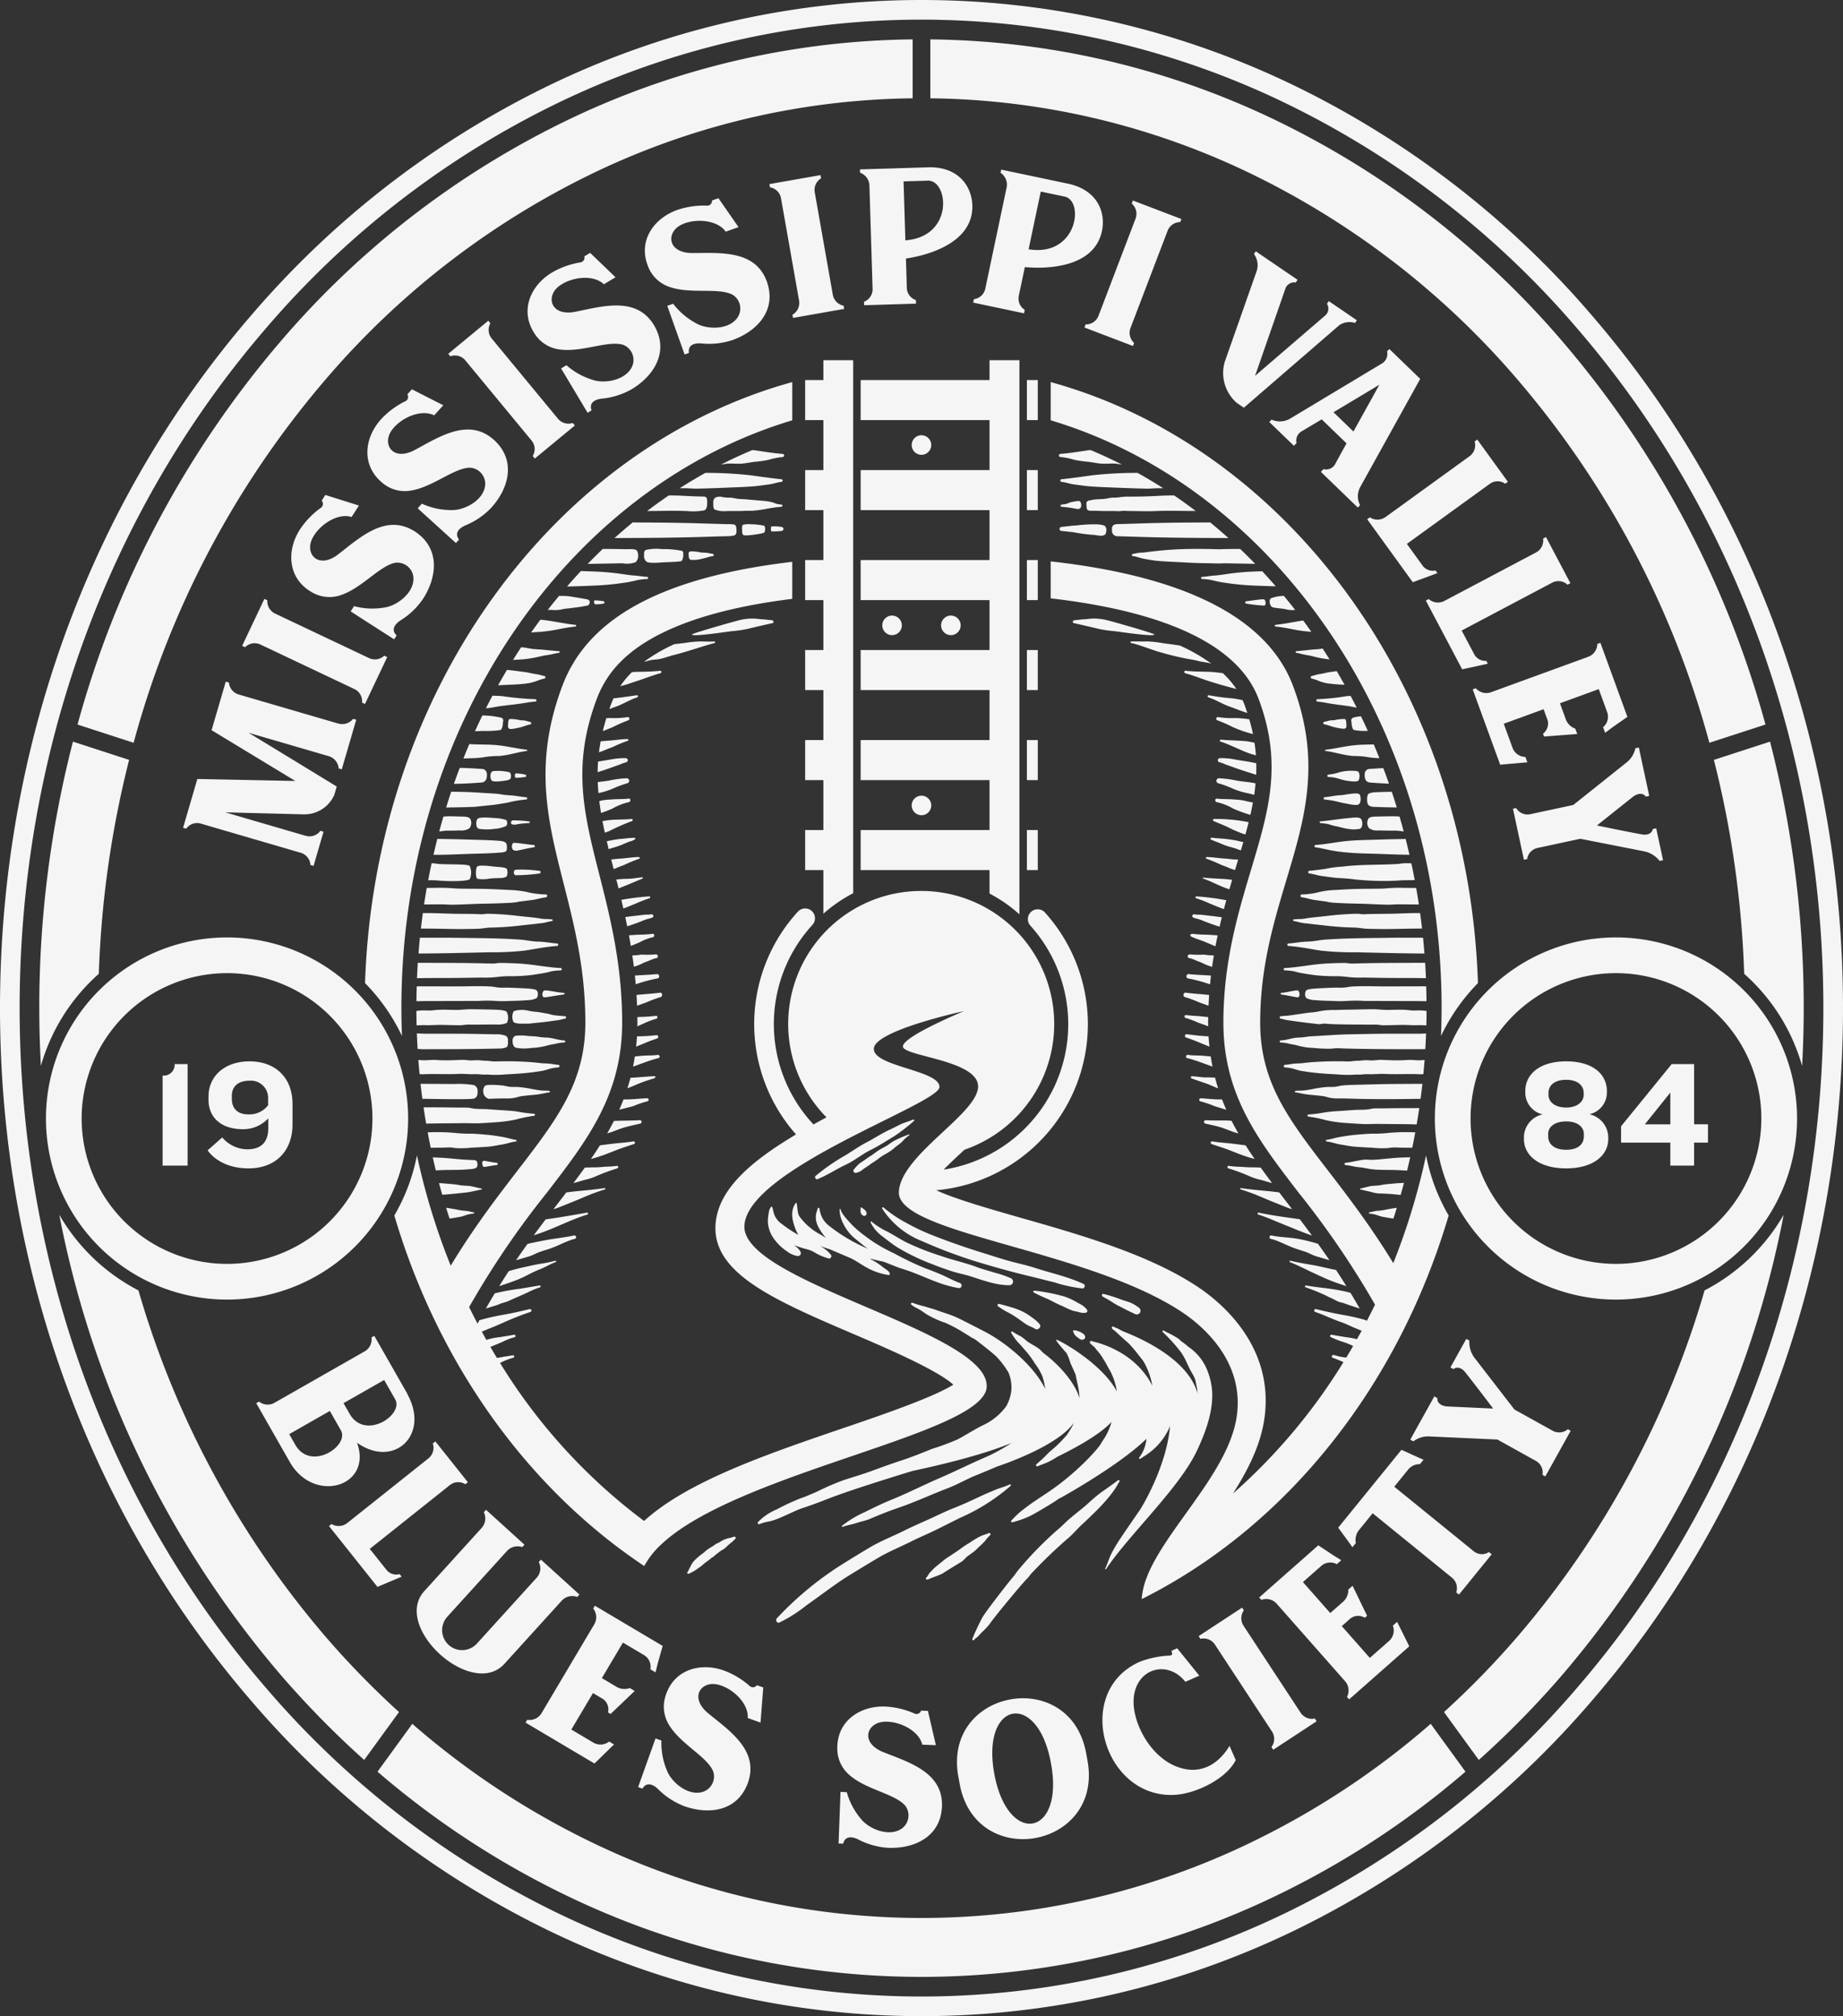<svg xmlns="http://www.w3.org/2000/svg" viewBox="0 0 384.19 420.337"><rect x="0" y="0" width="384.19" height="420.337" fill="#333333" stroke="none"/><path d="M326.482,243.587c-5.753,0-8.804-2.765-8.804-6.103v-.477a4.933,4.933,0,0,1,3.909-4.672,4.647,4.647,0,0,1-3.623-4.513v-.382c0-3.337,2.829-6.166,8.518-6.166s8.486,2.797,8.486,6.166v.382a4.635,4.635,0,0,1-3.655,4.481,4.998,4.998,0,0,1,3.941,4.704v.477C335.255,240.79,332.235,243.587,326.482,243.587Zm3.687-7.183c0-1.43-1.303-2.606-3.687-2.606-2.416,0-3.751,1.145-3.751,2.606v.509c0,1.621,1.272,2.797,3.751,2.797,2.447,0,3.687-1.145,3.687-2.797Zm-.032-8.55c0-1.494-1.208-2.733-3.655-2.733-2.479,0-3.687,1.208-3.687,2.733v.382c0,1.557,1.43,2.67,3.687,2.67,2.225,0,3.655-1.144,3.655-2.67Zm23.014,10.362v4.799h-4.958v-4.799H337.927v-3.401l10.552-12.968h4.672v12.554h2.893v3.814Zm-4.958-10.425-5.308,6.611h5.308ZM27.855,154.855l-11.692-3.799A206.391,206.391,0,0,1,58.429,71.251a183.806,183.806,0,0,1,58.388-45.485,169.404,169.404,0,0,1,73.435-17.552v12.283a157.229,157.229,0,0,0-68.021,16.294A171.595,171.595,0,0,0,67.736,79.268,194.165,194.165,0,0,0,27.855,154.855ZM316.454,79.268a194.165,194.165,0,0,1,39.881,75.587l11.692-3.799A206.391,206.391,0,0,0,325.76,71.251a183.806,183.806,0,0,0-58.388-45.485,169.405,169.405,0,0,0-73.435-17.552v12.283a157.23,157.23,0,0,1,68.02,16.294A171.596,171.596,0,0,1,316.454,79.268Zm-54.495,304.277a157.693,157.693,0,0,1-139.727,0,168.097,168.097,0,0,1-36.285-24.152l-7.247,9.975a180.221,180.221,0,0,0,38.118,25.203,169.976,169.976,0,0,0,150.555,0,180.224,180.224,0,0,0,38.118-25.203l-7.247-9.975A168.096,168.096,0,0,1,261.958,383.545Zm93.374-114.516a193.769,193.769,0,0,1-38.879,72.041,180.58,180.58,0,0,1-15.44,15.868l7.254,9.984A192.555,192.555,0,0,0,325.76,349.085a208.076,208.076,0,0,0,46.065-95.826A40.604,40.604,0,0,1,355.332,269.029ZM368.983,154.62l-11.706,3.804a209.256,209.256,0,0,1,6.314,44.6,40.395,40.395,0,0,1,12.076,19.201c.214-4.001.334-8.019.334-12.056A221.983,221.983,0,0,0,368.983,154.62ZM384.19,210.168c0,53.928-18.547,105.161-52.225,144.261A191.95,191.95,0,0,1,270.982,401.92a178.165,178.165,0,0,1-157.774,0,191.951,191.951,0,0,1-60.983-47.491C18.547,315.329,0,264.096,0,210.168s18.547-105.161,52.225-144.261a191.95,191.95,0,0,1,60.983-47.491,178.165,178.165,0,0,1,157.774,0,191.951,191.951,0,0,1,60.983,47.491C365.643,105.007,384.19,156.24,384.19,210.168Zm-4.094,0c0-52.948-18.195-103.232-51.233-141.589A187.878,187.878,0,0,0,269.177,22.092a174.07,174.07,0,0,0-154.165,0A187.877,187.877,0,0,0,55.327,68.58C22.289,106.937,4.094,157.221,4.094,210.168S22.289,313.4,55.327,351.757a187.88,187.88,0,0,0,59.686,46.488,174.07,174.07,0,0,0,154.165,0,187.878,187.878,0,0,0,59.685-46.488C361.901,313.4,380.095,263.116,380.095,210.168ZM90.366,178.203c.116.003.232.013.348.013,2.246.008,4.489-.103,6.733-.185,2.262-.082,4.549-.084,6.804-.287a3.02,3.02,0,0,0,1.187-.232c.353-.182.282-1.566.007-1.804a2.11,2.11,0,0,0-1.195-.388c-1.473-.132-2.959-.177-4.443-.216-.256-.01-.256-.01-.57-.016-.557-.015-1.113-.03-1.668-.05-2.136-.077-4.269-.097-6.405-.143Q90.746,176.54,90.366,178.203Zm1.198-4.866c.388-.034.771-.086,1.16-.134a11.507,11.507,0,0,1,1.247-.025c.952-.011.974-.018,1.925-.052a2.932,2.932,0,0,0,1.942-.435,1.74,1.74,0,0,0,.106-2.091c-.466-.41-1.314-.338-2.166-.368-.948-.033-.968-.038-1.916-.049-.482-.005-.958.027-1.432.06Q91.981,171.783,91.564,173.338Zm1.433-4.975c.099-.004.2-.011.299-.012,2.036-.03,3.396-.039,5.431-.133.071-.003.164-.005.266-.009l0,.001.041-.004c.073-.004.148-.012.23-.024l3.869-.408,0-.002c.613-.073,1.282-.212,1.806-.285.894-.125,1.752-.388,2.642-.532.694-.113,1.381-.199,2.08-.264a.242.242,0,0,0,0-.484c-.701-.059-1.386-.157-2.08-.266-.879-.138-1.764-.122-2.642-.258-.577-.09-1.289-.19-1.915-.233v-.001l-.033-.002-.049-.003-4.199-.252c-.145-.011-.27-.017-.349-.021-1.765-.082-2.775-.089-4.34-.106Q93.504,166.702,92.996,168.363Zm2.838-8.27q-.627,1.651-1.212,3.328c1.867-.019,3.722-.123,5.678-.268a1.246,1.246,0,0,0,1.004-.545,2.224,2.224,0,0,0,.197-.859,2.484,2.484,0,0,0-.062-.732,1.055,1.055,0,0,0-.931-.699c-1.431-.103-2.554-.17-3.985-.21C96.293,160.102,96.064,160.099,95.835,160.093Zm3.737,10.61c-.403.415-.462,1.873.242,2.093a11.712,11.712,0,0,0,3.328.005,6.535,6.535,0,0,0,2.407-.612,1.071,1.071,0,0,0-.023-1.225,8.42,8.42,0,0,0-2.509-.415C102.144,170.468,99.976,170.289,99.572,170.704Zm4.052,10.023c-.172-.01-.431-.042-.603-.051-1.269-.16-3.125-.358-3.52-.027s-.4,2.322.009,2.565a7.131,7.131,0,0,0,2.567-.046c.24-.017.479-.039.719-.056.46-.027,1.009-.025,1.466-.062a2.597,2.597,0,0,0,1.331-.289,1.964,1.964,0,0,0,.06-1.609C105.44,180.867,104.373,180.769,103.624,180.727Zm-.932-19.943c-.651.342-.497,1.531-.228,1.915.285.407,2.11.179,3.094.012a1.856,1.856,0,0,0,.68-.217.507.507,0,0,0,.251-.429,1.189,1.189,0,0,0-.23-1.045A9.938,9.938,0,0,0,102.692,160.784Zm8.853-15.014a59.535,59.535,0,0,1-6.77-.627c-.708-.062-1.413-.081-2.119-.102q-.692,1.302-1.358,2.626c.226-.021.452-.034.68-.065.854-.115,1.691-.31,2.548-.417,1.476-.184,2.954-.326,4.423-.556.866-.135,1.72-.303,2.597-.354A.253.253,0,1,0,111.546,145.77Zm.896,36.34a.267.267,0,0,0,.169-.464.188.188,0,0,0-.169-.099c-.08,0-.156-.011-.235-.013a26.69,26.69,0,0,0-4.811-.199.695.695,0,0,0,.011,1.134A35.573,35.573,0,0,0,112.441,182.109ZM100.557,149.157q-.793,1.629-1.542,3.29c.57-.016,1.14-.028,1.71-.059a21.269,21.269,0,0,0,3.531-.177.626.626,0,0,0,.409-.516c.018-.063.042-.124.059-.188a1.762,1.762,0,0,0,.078-.397c-.004.197.002-.027.006-.069.005-.05.01-.099.015-.148.017-.175.031-.35.061-.524a.627.627,0,0,0-.307-.718,17.97,17.97,0,0,0-3.736-.484C100.746,149.162,100.651,149.162,100.557,149.157Zm-2.727,5.988q-.631,1.481-1.23,2.985c.644-.02,1.289-.036,1.934-.062a18.078,18.078,0,0,0,2.845-.285,21.878,21.878,0,0,1,2.691-.176c1.929-.137,3.773-.794,5.69-1.031a.137.137,0,0,0,0-.274c-1.91-.205-3.779-.679-5.69-.9-1.89-.218-3.764-.151-5.658-.239C98.218,155.154,98.024,155.153,97.83,155.145Zm9.744,6.09c-.316.07-.312.815-.062.934a19.245,19.245,0,0,0,1.945-.176c.322.008.318-.467,0-.505A11.611,11.611,0,0,0,107.573,161.235Zm8.91-25.119a.179.179,0,0,0,0-.358c-1.217-.079-2.414-.224-3.629-.329-.607-.053-1.217-.055-1.821-.134-.629-.083-1.246-.235-1.876-.311-.172-.021-.346-.027-.518-.045q-.86,1.308-1.691,2.644c.737-.035,1.474-.076,2.209-.135a26.92,26.92,0,0,0,3.659-.644c.573-.127,1.151-.22,1.73-.31C115.199,136.394,115.829,136.191,116.484,136.116Zm44.361-25.332a14.178,14.178,0,0,0,2.051-.086.421.421,0,0,0,0-.842,10.519,10.519,0,0,0-2.039-.119c-.151.087-.151.274-.15.461C160.706,110.43,160.704,110.737,160.844,110.783Zm-22.74,6.466c1.423-.089,3.823-.08,4.047-.361a2.712,2.712,0,0,0,.272-1.469.62.62,0,0,0-.211-.566,19.338,19.338,0,0,0-4.223-.376,10.342,10.342,0,0,0-3.336.165c-.468.279-.389.664-.383,1.08a1.514,1.514,0,0,0,.456,1.34C135.217,117.478,136.869,117.326,138.104,117.249Zm-3.191-10.716c2.78.013,5.565-.112,8.343.016a12.72,12.72,0,0,0,3.558-.15c.515-.226.597-.873.607-1.501.006-.379-.006-1.004-.19-1.177a.8.8,0,0,0-.612-.198c-1.471-.018-2.928-.093-4.396-.168-.932-.048-1.866-.062-2.801-.069Q137.13,104.844,134.913,106.533Zm10.422-4.659q3.026-.068,6.048-.202c1.917-.083,3.852-.133,5.764-.287,1.044-.084,2.083-.255,3.122-.386.901-.113,1.72-.436,2.626-.534a.274.274,0,0,0,0-.547c-2.159-.229-4.301-.533-6.453-.834a83.955,83.955,0,0,0-9.399-.497q-2.715,1.512-5.345,3.195.441-.001.882-.001C143.503,101.781,144.411,101.895,145.335,101.874Zm-37.302,75.417c1.101-.213,2.179-.488,3.289-.652.283-.042.187-.459-.064-.475-1.526-.098-4.068-.613-4.338-.382a1.193,1.193,0,0,0,.01,1.385A1.272,1.272,0,0,0,108.034,177.291Zm55.114-82.659c-1.925-.141-3.813-.463-5.721-.744-.202-.03-.399-.043-.595-.054q-3.309,1.382-6.513,3.011l.037-.001c.446-.035.886-.153,1.328-.181.918-.057,1.847.051,2.767.004.958-.049,1.924-.272,2.879-.39a21.924,21.924,0,0,0,2.906-.416,14.712,14.712,0,0,1,2.913-.578A.327.327,0,0,0,163.147,94.631ZM88.767,213.734c1.163.038,2.292-.081,3.451-.055,1.227.028,2.459.066,3.686.07.596.002,1.175-.147,1.737-.139.61.009,1.218.013,1.828.008l3.893-.033a4.825,4.825,0,0,0,2.314-.331,2.522,2.522,0,0,0-.086-2.333c-.406-.381-2.108-.418-3.358-.441-1.298-.024-2.595-.057-3.893-.071-1.195-.013-2.261.166-3.454.144-1.21-.022-2.451-.076-3.659-.013-.611.032-1.16.149-1.77.135-.573-.013-1.149-.037-1.722-.005-.315.018-.624.057-.933.092q.007,1.51.044,3.011C87.486,213.741,88.124,213.713,88.767,213.734Zm1.204-33.756q-.377,1.755-.709,3.529c.744.004,1.488.01,2.223.077,2.254.203,6.044.164,6.446-.305a3.283,3.283,0,0,0-.03-2.731c-.391-.442-4.142-.288-6.334-.416-.12-.007-.28-.028-.481-.056-.289-.041-.577-.083-.869-.096C90.135,179.976,90.053,179.979,89.971,179.977Zm23.521-39.04c-.625-.118-1.173-.332-1.814-.404-.721-.08-1.417-.303-2.139-.4-1.277-.172-2.567-.351-3.852-.479q-.944,1.585-1.847,3.206c.469-.019.938-.036,1.407-.061,1.49-.079,2.935-.092,4.417-.297a9.837,9.837,0,0,0,2.117-.491,10.343,10.343,0,0,1,1.71-.547A.272.272,0,0,0,113.492,140.938Zm9.444-15.392a.554.554,0,0,0-.42-.555c-.292-.099-3.151-.56-3.151-.56l0,.002a11.523,11.523,0,0,0-2.382-.192c-.151.007-.287-.011-.431-.015-.801.967-1.593,1.944-2.367,2.941.232-.011.465-.027.698-.015a7.304,7.304,0,0,0,2.23-.105c.715-.178,1.451-.192,2.177-.303.103-.016.21-.029.317-.044a26.67,26.67,0,0,0,2.972-.489A.818.818,0,0,0,122.936,125.546Zm-3.001,4.723c-2.447-.256-4.835-.848-7.285-1.075q-.981,1.321-1.931,2.675c.314-.027.627-.059.938-.077a30.968,30.968,0,0,0,4.185-.494c1.363-.268,2.71-.527,4.093-.671A.179.179,0,0,0,119.935,130.269Zm8.913-12.823c.23-.004.463-.005.695-.007.11.005.222.007.33.015a5.387,5.387,0,0,0,2.613-.236,1.692,1.692,0,0,0,.53-1.45,1.624,1.624,0,0,0-.307-1.039c-.417-.38-2.013-.186-2.837-.236-.463-.028-2.352-.041-4.223-.046q-1.597,1.526-3.141,3.123l2.611-.05Q126.985,117.482,128.848,117.446Zm-11.082,94.418c-.752-.072-1.49-.097-2.241-.206-.716-.104-.981-.276-1.697-.381-.689-.102-1.236-.236-1.928-.314a10.568,10.568,0,0,1-1.709-.234,5.616,5.616,0,0,0-3.094.082,2.505,2.505,0,0,0-.023,2.318,3.452,3.452,0,0,0,1.61.282c.315.017,1.211.004,1.533-.001.291-.005.589-.059.879-.091,1.234-.136,1.871-.165,3.101-.334.667-.091,1.333-.186,2-.275.558-.075,1.085-.246,1.637-.351C118.138,212.303,118.029,211.89,117.766,211.864Zm-17.025,30.169c-.219.091-.242.438-.188.711.038.196.081.463.298.528s1.698-.293,2.676-.369a.243.243,0,0,0,0-.484C102.5,242.34,100.96,241.943,100.741,242.034Zm6.784-4.048c.169-.017.239-.302.043-.331-.944-.14-1.833-.458-2.774-.614-1.023-.169-2.033-.345-3.064-.439-1.102-.1-2.198-.203-3.304-.248a27.545,27.545,0,0,1-3.092-.11,41.656,41.656,0,0,0-6.177-.163q.296,1.61.628,3.204c.75,0,1.501-.007,2.251-.012.544-.003,1.086-.045,1.63-.051a9.116,9.116,0,0,1,1.36.147,20.724,20.724,0,0,0,3.286-.097c1.108-.045,2.212-.123,3.319-.198,1.024-.069,2.054-.304,3.068-.465C105.649,238.459,106.583,238.078,107.525,237.986Zm-7.133,9.819c-.796-.169-1.576-.392-2.381-.526-.354-.059-1.758-.097-2.137-.187a17.824,17.824,0,0,0-2.241-.27c-.706-.073-1.405-.131-2.112-.161.216.814.443,1.623.673,2.43,1.997-.14,5.222-.478,5.818-.601.795-.164,1.586-.335,2.381-.503A.096.096,0,0,0,100.393,247.805ZM123.962,125.165c-.236.067-.119.677.054.805a6.804,6.804,0,0,0,1.789-.132.244.244,0,0,0,0-.484A12.51,12.51,0,0,0,123.962,125.165Zm-24.721,118.32a.789.789,0,0,0,.291-.669,1.599,1.599,0,0,0-.139-.706.717.717,0,0,0-.517-.229c-.441-.034-.928-.054-1.372-.075-2.043-.097-4.053-.383-6.099-.463-.396-.016-.792-.025-1.189-.04q.304,1.358.631,2.705.578-.028,1.155-.056c1.914-.087,3.82.029,5.73-.187A3.781,3.781,0,0,0,99.241,243.486ZM96.962,252.43a9.429,9.429,0,0,1-1.599-.227c-.781-.157-1.573-.278-2.363-.396q.349,1.135.719,2.258c.738-.12,1.475-.237,2.211-.374a7.65,7.65,0,0,0,1.22-.368,7.461,7.461,0,0,1,1.549-.311.137.137,0,0,0,0-.274C98.122,252.66,97.544,252.449,96.962,252.43ZM162.895,105.654c.236-.008.309-.395.058-.434q-.397-.061-.794-.12c-.457-.068-.849-.317-1.301-.416-.446-.098-.899-.178-1.356-.236l-3.267-.274c-.672-.09-1.359-.101-2.035-.139-.681-.038-1.321-.257-2.005-.284a8.991,8.991,0,0,1-1.538-.101,2.071,2.071,0,0,0-1.571.119,1.1,1.1,0,0,0-.396.9c.01.622-.066,1.303.291,1.563a5.437,5.437,0,0,0,2.238.335c1.3-.069,2.569.018,3.872-.058.507-.029.903-.014,1.351-.017h.003c.155-.001.315-.004.489-.011.028-.001.064-.011.095-.015,1.13-.082,2.568-.342,2.568-.342A28.11,28.11,0,0,1,162.895,105.654ZM111.313,232.195a27.485,27.485,0,0,1-3.369-.431c-1.058-.182-2.175-.224-3.246-.299q-1.485-.104-2.97-.209c-.953-.067-1.937-.01-2.883-.119-.486-.056-.954-.206-1.453-.216-.481-.009-.964.001-1.446-.005q-1.5-.018-2.999-.035c-1.55-.018-3.1-.015-4.65-.021q.248,1.706.534,3.398l.061-.001c2.55-.071,5.103-.057,7.653-.095,1.181-.018,2.335.073,3.517.015,1.27-.062,2.537-.153,3.806-.244a27.53,27.53,0,0,0,3.741-.545,26.303,26.303,0,0,1,3.704-.752A.221.221,0,0,0,111.313,232.195Zm43.569-122.788c-.289.179-.184.964-.162,1.505a.829.829,0,0,0,.231.635c.36.294,4.159-.308,4.37-.517a1.3,1.3,0,0,0,.165-.824.83.83,0,0,0-.177-.599,13.792,13.792,0,0,0-2.878-.305l.006-.012A5.103,5.103,0,0,0,154.882,109.406Zm-7.561,5.851c-.435-.05-.867-.033-1.304-.095a8.728,8.728,0,0,0-2.069-.212c-.348.094-.402.25-.4.415.004.4-.01,1.141.368,1.331a6.098,6.098,0,0,0,2.334-.189c.811-.142,1.546-.458,2.365-.577.331-.048.198-.433-.072-.463C148.128,115.422,147.733,115.305,147.322,115.257Zm5.777-3.632a.794.794,0,0,0,.418-.714c.022-.54.007-1.213-.272-1.456s-1.749-.166-1.749-.166c-.16-.016-.334-.021-.547-.026-1.731-.042-3.462-.102-5.193-.155-3.477-.106-6.962-.152-10.441-.171q-1.71-.009-3.42-.02-1.928,1.579-3.791,3.256c6.009-.019,12.02-.045,18.024-.228,1.711-.052,3.422-.107,5.134-.15A8.141,8.141,0,0,0,153.099,111.625Zm-20.817,9.459a11.469,11.469,0,0,1,2.641-.373c.249-.009.249-.433,0-.442-.87-.031-1.715-.217-2.582-.272-.871-.055-1.722-.182-2.587-.312a53.268,53.268,0,0,0-5.493-.519c-1.056-.048-2.113-.074-3.169-.11q-1.47,1.576-2.887,3.217l.143-.003q2.849-.056,5.694-.191a53.997,53.997,0,0,0,5.728-.538A21.724,21.724,0,0,0,132.282,121.084ZM116.376,221.995c-.681-.031-1.335-.201-2.011-.252-.616-.046-1.214-.038-1.832-.119-1.42-.184-2.833-.251-4.263-.318-1.202-.056-2.406-.04-3.61-.042-.569-.001-1.142.042-1.71.026-.546-.015-1.08-.136-1.63-.136-.605.001-.96-.077-1.569-.111-.542-.03-1.091.048-1.636.035-.596-.013-1.178-.128-1.775-.114-.561.013-1.122.05-1.683.061A33.23,33.23,0,0,1,91.032,221c-1.162-.105-2.351.162-3.504.002-.107-.015-.211-.01-.316-.017q.111,1.476.251,2.942a6.145,6.145,0,0,0,.868.036c2.415-.115,4.82.054,7.239-.066,1.156-.057,2.291.102,3.446.048a12.98,12.98,0,0,1,1.538.087c.505.028,1.005-.027,1.51.028a22.956,22.956,0,0,0,3.489-.074c1.273-.057,2.538-.14,3.808-.253,1.251-.112,2.474-.279,3.713-.484a13.751,13.751,0,0,0,1.543-.432,8.662,8.662,0,0,1,1.759-.276A.274.274,0,0,0,116.376,221.995Zm-.253-25.299c-1.313-.081-2.611-.366-3.926-.383-1.242-.015-2.448-.319-3.683-.409-4.637-.336-9.3-.326-13.948-.393-2.301-.033-4.596-.011-6.896-.01-.045,0-.09-.006-.135-.006q-.165,1.636-.293,3.284c.143.004.285.012.428.012,4.791-.02,9.592-.148,14.383-.26a60.075,60.075,0,0,0,7.261-.339c2.269-.332,4.519-.827,6.81-.971A.263.263,0,0,0,116.123,196.696ZM98.858,229.014c.563-.246.739-.734.697-1.524a1.263,1.263,0,0,0-.781-1.271,20.002,20.002,0,0,0-4.195-.217q-3.367-.031-6.734-.035l-.179,0q.173,1.565.379,3.118.373.005.746.011C92.31,229.143,98.295,229.26,98.858,229.014Zm18.652-22.02c-.984-.057-1.921-.273-2.892-.41-.39-.055-1.089-.183-1.295.003a1.099,1.099,0,0,0-.247.854.479.479,0,0,0,.309.471c.256.094,2.646-.399,4.124-.572C117.756,207.31,117.756,207.008,117.51,206.994ZM115.093,191.69a13.398,13.398,0,0,0-1.547-.086c-.593-.023-1.189-.173-1.778-.245-1.196-.145-2.397-.255-3.594-.383a61.916,61.916,0,0,0-6.466-.47c-.584,0-.959.132-1.49.103-.519-.028-1.039-.053-1.558-.061-1.11-.018-2.221-.021-3.331-.032-2.159-.021-4.307-.165-6.467-.15-.239.002-.478.002-.717.002q-.221,1.607-.407,3.228c.664,0,1.327,0,1.989.004,2.158.015,4.306.112,6.465.091,1.152-.011,2.303-.012,3.454-.057.96-.037,1.88-.251,2.832-.254a63.291,63.291,0,0,0,6.548-.488c1.095-.117,2.191-.229,3.284-.365a10.786,10.786,0,0,0,1.439-.206,10.77,10.77,0,0,1,1.344-.306C115.254,191.993,115.252,191.714,115.093,191.69Zm-8.95-39.776c.233.201,1.409-.058,2.278-.259.727-.169,1.386-.497,2.126-.618a.277.277,0,0,0,0-.527c-.399-.064-.754-.201-1.143-.283-.322-.068-.658-.03-.983-.077a9.391,9.391,0,0,0-2.09-.253c-.3.1-.293.225-.33.362-.019.069-.036.139-.05.209-.005.026-.011.056-.015.084a.272.272,0,0,1,.001.037c-.014.264-.01.529-.036.793A.551.551,0,0,0,106.143,151.915Zm7.623,34.556c-.311.001-.621-.011-.93-.03-.398-.039-.795-.082-1.193-.124a17.116,17.116,0,0,1-1.759-.341,19.488,19.488,0,0,0-3.546-.417c-2.257-.134-4.508-.237-6.771-.255q-1.748-.014-3.496-.029c-1.074-.01-2.124-.147-3.195-.165-.102-.002-.204.003-.307.002-.074-.005-.14-.017-.216-.02-.528-.017-1.059.008-1.586.014-.602.007-1.205.01-1.807.014q-.302,1.714-.561,3.447l.035,0c1.086-.006,2.172-.016,3.259-.024,1.003-.007,1.99.101,2.994.073,1.703-.046,3.404-.117,5.106-.189,2.139-.032,4.277-.083,6.415-.197a11.035,11.035,0,0,0,1.897-.223c.051-.012.099-.029.15-.042.888-.097,1.774-.219,2.66-.327.979-.12,1.867-.448,2.852-.552a.344.344,0,0,0,.28-.456C114.016,186.509,113.856,186.471,113.767,186.471Zm3.106,15.352c-2.534-.128-5.019-.622-7.542-.851-1.162-.105-2.32-.152-3.487-.183-.58-.016-1.161-.033-1.742-.025-.479.007-.95.139-1.415.127-2.29-.061-4.584-.113-6.876-.128-2.3-.015-4.6-.019-6.9-.029q-.908-.004-1.816-.008-.103,1.6-.17,3.211c.989-.009,1.978-.028,2.959-.032,2.304-.01,4.61.001,6.913-.038l3.543-.06a20.636,20.636,0,0,0,3.322-.129,20.663,20.663,0,0,1,3.177-.151c1.16-.025,2.321-.069,3.476-.196,1.092-.12,2.199-.311,3.282-.499.538-.094,1.054-.277,1.593-.371a13.819,13.819,0,0,1,1.683-.152A.242.242,0,0,0,116.873,201.823Zm-2.355,25.916c.19-.027.116-.292-.041-.31-.56-.064-1.123-.026-1.683-.082-.595-.059-1.191-.181-1.782-.276a22.359,22.359,0,0,0-3.347-.468,9.978,9.978,0,0,1-1.578-.043c-.475-.076-.937-.213-1.417-.259-1.084-.105-3.175-.244-3.563.072a1.675,1.675,0,0,0-.347,1.379,1.351,1.351,0,0,0,.514.983,1.185,1.185,0,0,0,1.097.331c1.08-.033,2.156-.065,3.236-.056a8.178,8.178,0,0,0,1.673-.135c.478-.097.924-.266,1.413-.337,1.001-.146,2.021-.216,3.027-.317C112.673,228.125,113.575,227.876,114.518,227.739Zm-7.657-56.704c-.35.119-.508.696-.1.822a1.8,1.8,0,0,0,1.04-.007,18.561,18.561,0,0,1,2.413-.245c.318-.019.315-.336,0-.358A24.599,24.599,0,0,0,106.861,171.036ZM89.307,218.739c4.913.008,9.825-.01,14.737-.137a3.944,3.944,0,0,0,1.473-.244c.427-.183.385-.883.373-1.432a1.001,1.001,0,0,0-.412-.946,4.652,4.652,0,0,0-2.119-.339c-2.397-.044-4.796-.105-7.193-.121-2.444-.017-4.888.004-7.331-.002-.676-.002-1.298-.046-1.934-.077q.06,1.627.155,3.244c.059.007.111.009.172.016A17.511,17.511,0,0,0,89.307,218.739Zm28.331-1.82c-1.35-.046-2.6-.637-3.972-.609a13.372,13.372,0,0,1-1.681-.193c-.631-.067-1.272-.089-1.905-.126a9.785,9.785,0,0,0-2.648-.04,1.053,1.053,0,0,0-.583.974c.002.571.065,1.224.663,1.508a9.646,9.646,0,0,0,3.274.043,14.434,14.434,0,0,0,3.32-.505c.578-.177,1.192-.241,1.781-.377a8.592,8.592,0,0,1,1.75-.255A.211.211,0,0,0,117.638,216.919Zm-5.747-8.842a1.41,1.41,0,0,0,.01-1.57c-.296-.333-1.764-.415-2.781-.465-1.197-.059-2.392-.119-3.59-.141a14.151,14.151,0,0,1-1.625-.013c-.55-.074-1.091-.186-1.648-.218-2.38-.135-4.8-.012-7.185-.018l-7.427-.019c-.255-.001-.514.006-.774.015q-.047,1.542-.061,3.094c.599-.014,1.198-.032,1.794-.034l7.446-.019c1.23-.003,2.459-.004,3.688-.01a29.54,29.54,0,0,1,3.34-.02,25.341,25.341,0,0,0,3.355.018c1.209-.027,2.439-.059,3.643-.167A4.003,4.003,0,0,0,111.891,208.077Zm178.126-12.566c-4.612.067-9.24.057-13.841.393-1.226.09-2.423.394-3.655.409-1.305.016-2.593.302-3.896.383a.263.263,0,0,0,0,.526c2.273.143,4.506.639,6.758.971a59.161,59.161,0,0,0,7.206.339c4.754.111,9.518.24,14.273.26.026,0,.052-.002.077-.002q-.129-1.65-.293-3.288C294.435,195.499,292.229,195.479,290.018,195.511Zm-9.386-45.06c-.014-.068-.031-.136-.05-.203-.037-.133-.03-.254-.33-.352a9.645,9.645,0,0,0-2.09.246c-.325.046-.661.009-.983.075-.39.08-.745.213-1.143.275a.267.267,0,0,0,0,.513c.741.117,1.399.437,2.126.601.87.196,2.046.448,2.278.252a.53.53,0,0,0,.242-.518c-.027-.257-.023-.514-.036-.771a.258.258,0,0,1,.001-.036C280.643,150.506,280.637,150.477,280.632,150.452Zm-1.539,11.903c.443.12.876.271,1.327.356.885.167,2.524.395,2.78-.012.242-.384.38-1.573-.205-1.915a9.738,9.738,0,0,0-3.902.256,9.282,9.282,0,0,1-2.175.448c-.288.008-.289.513,0,.505A7.432,7.432,0,0,1,279.093,162.355Zm-2.968,4.335c.629.066,1.245.152,1.869.264.799.144,1.571.407,2.374.532.884.137,2.234.513,2.826.235s.534-1.806.18-2.132-1.939-.091-3.006.093c-.789.136-1.584.12-2.374.258-.624.109-1.24.207-1.869.266A.245.245,0,0,0,276.125,166.69Zm11.485,8.349c-.555.02-1.111.035-1.668.05-.315.006-.315.006-.57.016-1.484.039-2.97.084-4.443.216-2.242.201-4.435.699-6.681.842-.25.016-.346.434-.064.475,1.11.163,2.188.439,3.289.652a34.788,34.788,0,0,0,3.455.455c2.255.202,4.542.205,6.804.287,2.027.073,4.053.161,6.082.173q-.378-1.655-.795-3.291C291.216,174.948,289.413,174.974,287.61,175.039Zm-12.334-3.433a9.72,9.72,0,0,1,1.733.245,13.272,13.272,0,0,0,1.288.366c.932.152,1.805.493,2.751.586a6.096,6.096,0,0,0,2.399-.005c.704-.221.645-1.679.242-2.093s-1.643-.236-2.516-.154c-1.976.186-3.921.509-5.897.698A.179.179,0,0,0,275.276,171.606Zm18.853,8.378c-.486-.003-.975-.025-1.46-.004-.292.012-.58.054-.869.096-.202.029-.362.049-.481.056-3.812.223-7.659.065-11.455.544-.172.009-.344.022-.515.032a22.586,22.586,0,0,0-3.154.465q-1.495.198-2.997.362c-.079.002-.155.012-.235.013a.188.188,0,0,0-.17.099.267.267,0,0,0,.17.464c.906.098,1.725.42,2.626.534,1.04.131,2.078.301,3.122.386.458.037.919.055,1.379.082.24.018.479.039.719.056,1.012.074,1.994.253,3.012.305a54.498,54.498,0,0,0,7.58.111c1.16-.104,2.342-.064,3.514-.098q-.331-1.76-.703-3.502C294.183,179.984,294.156,179.984,294.129,179.984Zm-7.285-14.814a4.011,4.011,0,0,0-1.489.272c-.306.212-.37.716-.37,1.287s.085,1.014.476,1.262a1.974,1.974,0,0,0,1.06.228c1.762.084,3.007.1,4.655.124q-.506-1.643-1.047-3.267C289.079,165.088,288.184,165.106,286.844,165.17Zm3.483,5.014c-.948.011-1.897.016-2.845.049-.852.03-1.7-.042-2.166.368a1.74,1.74,0,0,0,.106,2.091,2.932,2.932,0,0,0,1.942.435c.951.033,1.902.041,2.854.052a11.508,11.508,0,0,1,1.247.025c.385.047.765.099,1.149.133q-.415-1.556-.866-3.094C291.278,170.21,290.806,170.179,290.328,170.184Zm5.068,30.549c-2.267.01-4.534.014-6.801.029-2.259.015-4.52.067-6.778.128-.459.013-.922-.12-1.395-.127-.572-.008-1.145.01-1.717.025-1.15.032-2.292.078-3.437.183-2.487.229-4.936.723-7.434.851a.242.242,0,0,0,0,.484,13.432,13.432,0,0,1,1.659.152c.53.094,1.039.277,1.57.371,1.067.188,2.159.379,3.235.499,1.139.127,2.282.171,3.426.196a20.081,20.081,0,0,1,3.132.151,20.052,20.052,0,0,0,3.274.129l3.492.06c2.271.039,4.543.029,6.815.038.934.004,1.875.022,2.817.031q-.068-1.61-.17-3.209C296.521,200.727,295.958,200.731,295.396,200.733Zm-9.948-40.414a1.031,1.031,0,0,0-.907.699,2.549,2.549,0,0,0-.061.732,2.276,2.276,0,0,0,.191.859,1.205,1.205,0,0,0,.978.545c1.335.102,2.618.179,3.894.229q-.571-1.631-1.18-3.239C287.389,160.184,286.504,160.241,285.447,160.319Zm9.575,75.764a39.827,39.827,0,0,0-6.059.161,28.525,28.525,0,0,1-3.147.11c-1.126.045-2.241.148-3.363.248-1.049.094-2.078.27-3.119.439-.958.155-1.862.474-2.823.614-.199.029-.127.314.044.331.959.093,1.91.473,2.878.624,1.032.161,2.08.396,3.122.465,1.126.074,2.25.152,3.377.198a21.461,21.461,0,0,0,3.345.097,9.436,9.436,0,0,1,1.384-.147c.553.006,1.105.048,1.659.051.69.004,1.382.012,2.074.014Q294.726,237.693,295.023,236.083Zm-1.051,5.188c-.688.023-1.375.045-2.063.073-1.927.08-3.82.366-5.744.463a12.119,12.119,0,0,1-1.238-.048,6.415,6.415,0,0,0-1.357.132c-1.024.168-2.047.443-3.078.527a.244.244,0,0,0,0,.484c.966.079,1.896.375,2.864.451.882.07,1.72.308,2.595.413,1.799.216,3.593.1,5.396.187.656.032,1.316.067,1.976.099Q293.661,242.669,293.971,241.271Zm1.888-10.251c-1.625.008-3.251.002-4.876.021q-1.488.017-2.975.035c-.478.006-.957-.005-1.434.005-.495.01-.959.16-1.442.216-.939.109-1.914.052-2.86.119q-1.473.105-2.946.209a32.256,32.256,0,0,0-3.22.299,27.058,27.058,0,0,1-3.342.431.222.222,0,0,0,0,.442,25.911,25.911,0,0,1,3.674.752,27.118,27.118,0,0,0,3.711.545c1.258.09,2.515.181,3.775.243,1.173.058,2.317-.033,3.489-.015,2.53.038,5.062.024,7.592.095.106.003.21.004.316.007Q295.611,232.731,295.86,231.021Zm-26.28-24.437c-.825.137-1.621.353-2.457.41a.173.173,0,0,0,0,.345c1.256.173,3.287.666,3.504.572a.492.492,0,0,0,.263-.471,1.236,1.236,0,0,0-.21-.854C270.505,206.4,269.911,206.529,269.58,206.583Zm26.078-16.217c-2.139-.015-4.266.129-6.404.15-1.1.011-2.199.015-3.299.032-.515.008-1.029.033-1.543.061-.526.029-.897-.103-1.476-.103a60.739,60.739,0,0,0-6.403.47c-1.186.128-2.376.237-3.56.383-.584.072-1.174.222-1.761.245a13.139,13.139,0,0,0-1.532.086c-.158.024-.16.303,0,.325a10.579,10.579,0,0,1,1.331.306,10.587,10.587,0,0,0,1.425.206c1.082.137,2.167.248,3.252.365a62.085,62.085,0,0,0,6.485.488c.942.002,1.854.216,2.804.254,1.14.045,2.28.046,3.421.057,2.138.021,4.266-.076,6.403-.091.546-.004,1.093-.004,1.641-.004q-.186-1.621-.408-3.229C295.909,190.367,295.783,190.367,295.658,190.366Zm-3.06-5.26c-.486-.006-.974-.031-1.46-.014-.07.002-.131.014-.199.019-.094.001-.188-.003-.282-.002-.986.018-1.952.156-2.941.165q-1.609.016-3.218.029c-2.083.018-4.154.121-6.232.255a16.577,16.577,0,0,0-3.264.417,14.625,14.625,0,0,1-1.619.341c-.366.043-.732.085-1.098.124-.284.019-.57.031-.856.03a.281.281,0,0,0-.301.202c-.062.193.018.379.301.412.906.104,1.724.432,2.625.552.815.108,1.63.231,2.448.327.046.013.091.03.138.042a9.385,9.385,0,0,0,1.746.223c1.968.114,3.935.165,5.904.197,1.566.072,3.131.143,4.699.189.924.027,1.833-.081,2.756-.073,1,.008,2,.018,2.999.024.345.002.69.01,1.034.011q-.261-1.733-.561-3.45C294.345,185.122,293.472,185.118,292.598,185.106Zm-10.666,20.564c-.557.032-1.097.144-1.648.218a14.153,14.153,0,0,1-1.625.013c-1.198.021-2.393.082-3.59.141-1.018.05-2.486.132-2.781.465a1.41,1.41,0,0,0,.01,1.57,4.003,4.003,0,0,0,1.815.433c1.204.108,2.434.14,3.643.167a25.341,25.341,0,0,0,3.355-.018,29.54,29.54,0,0,1,3.34.02c1.23.006,2.459.006,3.688.01l7.446.019c.592.002,1.188.019,1.783.033q-.014-1.552-.061-3.094c-.257-.009-.512-.016-.764-.015l-7.428.019C286.733,205.658,284.313,205.536,281.932,205.671Zm-4.794-65.536c-.678.097-1.333.32-2.01.4-.602.071-1.117.286-1.704.404a.277.277,0,0,0,0,.528,9.299,9.299,0,0,1,1.607.547,8.786,8.786,0,0,0,1.99.491,31.975,31.975,0,0,0,3.26.254q-.8-1.434-1.633-2.839C278.143,139.99,277.639,140.063,277.138,140.135Zm-22.251-25.643c-.824.05-1.667-.008-2.493-.022-1.873-.031-3.749-.045-5.622.008-1.774.051-3.507.171-5.267.35-.925.094-1.841.203-2.761.334-.437.062-.869.044-1.304.095-.412.048-.806.165-1.222.211-.27.03-.403.415-.072.463.82.118,1.554.434,2.365.577.918.161,1.832.333,2.763.425,1.781.175,3.594.204,5.383.316,1.832.115,3.671.161,5.507.187.901.013,1.824.075,2.723.018.109-.007.22-.01.33-.015.232.002.465.003.695.007q1.863.036,3.726.072l2.018.039q-1.538-1.589-3.127-3.11C256.864,114.453,255.301,114.466,254.887,114.491Zm-12.921-11.137c-1.468.075-2.925.15-4.396.168-.649.008-1.298.011-1.946.025a11.718,11.718,0,0,0-2.092.103,8.992,8.992,0,0,1-1.538.101c-.684.026-1.324.245-2.005.284-.676.038-1.364.049-2.035.139-.326.043-.512.122-.838.159a.736.736,0,0,0-.521.259c-.16.183-.135.459-.102.809.033.352.038.768.216.904a.958.958,0,0,0,.544.177c.678.03,1.159-.011,1.843.028,1.304.075,2.573-.011,3.872.058.558.03,1.036-.106,1.573-.069.698.049,1.4.043,2.099.052,1.431.018,2.862.063,4.293-.003,2.774-.128,5.556-.003,8.332-.016q-2.218-1.687-4.51-3.247C243.825,103.292,242.894,103.307,241.966,103.355ZM285.491,252.738a.137.137,0,0,0,0,.274,7.459,7.459,0,0,1,1.549.311,7.656,7.656,0,0,0,1.22.368c.732.136,1.467.253,2.201.373q.367-1.123.718-2.255c-.787.117-1.575.237-2.352.394a9.429,9.429,0,0,1-1.599.227C286.645,252.449,286.068,252.66,285.491,252.738ZM248.873,108.936c-3.479.019-6.963.066-10.441.171-1.731.053-3.462.112-5.193.155-.536.013-.87-.003-1.18.276s-.269.654-.256,1.099a1.13,1.13,0,0,0,.942,1.153c1.772.043,3.543.101,5.314.155,6.001.183,12.009.209,18.014.228q-1.864-1.676-3.791-3.256Q250.578,108.925,248.873,108.936Zm-27.578,1.761c.952.105,1.977.181,2.845.33a33.103,33.103,0,0,0,3.739.481c.656.037.995.174,1.658.19a1.421,1.421,0,0,0,.882-.294,1.917,1.917,0,0,0,.207-.965,1.034,1.034,0,0,0-.414-.863,5.645,5.645,0,0,0-1.763-.261,30.677,30.677,0,0,0-3.97.223c-1.064.048-2.125.201-3.183.317A.421.421,0,0,0,221.295,110.698Zm71.378,135.908c-.21.011-.419.033-.63.04-.742.024-1.471.093-2.21.176a15.394,15.394,0,0,0-2.079.27c-.352.09-1.654.128-1.983.187-.747.134-1.47.357-2.209.526a.098.098,0,0,0,0,.183c.737.169,1.471.339,2.209.503a6.905,6.905,0,0,0,1.94.332,42.544,42.544,0,0,1,4.263.315C292.212,248.297,292.448,247.454,292.672,246.606ZM226.763,93.887c-1.907.281-3.796.603-5.721.744a.327.327,0,0,0,0,.652,14.714,14.714,0,0,1,2.913.578,21.924,21.924,0,0,0,2.906.416c.954.118,1.921.341,2.879.39.92.047,1.849-.06,2.766-.004.442.027.882.146,1.328.181l.026.001q-3.202-1.628-6.511-3.01C227.156,93.845,226.962,93.858,226.763,93.887Zm.985,5.197c-2.152.301-4.293.605-6.453.834a.274.274,0,0,0,0,.547c.906.098,1.725.42,2.625.534,1.04.131,2.078.301,3.122.386,1.912.155,3.846.205,5.764.287q3.025.131,6.048.202c.924.021,1.832-.093,2.755-.092q.436,0,.872.001-2.627-1.685-5.344-3.195A83.828,83.828,0,0,0,227.747,99.084Zm38.164,31.184a.179.179,0,0,0,0,.358c1.383.144,2.729.403,4.093.671a28.875,28.875,0,0,0,3.354.425q-.838-1.191-1.7-2.357C269.741,129.647,267.845,130.067,265.912,130.269Zm30.601,95.699q-3.267.002-6.533.034c-2.269.021-4.538.094-6.806.15-1.088.027-2.201.045-3.284.15-.481.046-.942.183-1.418.259a9.978,9.978,0,0,1-1.578.043,22.358,22.358,0,0,0-3.347.468c-.59.095-1.187.216-1.782.276-.56.056-1.123.018-1.683.082-.157.018-.231.283-.042.31.944.136,1.845.386,2.799.482,1.007.101,2.026.171,3.027.317.489.071.934.24,1.413.337a8.178,8.178,0,0,0,1.673.135c1.08-.009,2.156.023,3.236.056,4.522.139,9.056.09,13.579.028l.365-.005Q296.34,227.535,296.513,225.968ZM259.771,125.354a.246.246,0,0,0,0,.484,31.28,31.28,0,0,0,3.804.421.523.523,0,0,0,.249-.511c-.02-.345-.029-.556-.271-.746S261.099,125.213,259.771,125.354Zm22.236,24.297a.627.627,0,0,0-.307.718c.03.173.044.349.061.524.005.049.01.099.015.148.004.043.01.267.006.069a1.762,1.762,0,0,0,.078.397c.017.064.041.125.059.188a.626.626,0,0,0,.409.516,12.339,12.339,0,0,0,2.801.157q-.692-1.526-1.418-3.027A6.878,6.878,0,0,0,282.007,149.651Zm-6.796-14.356c-.552.079-1.108.081-1.662.134-1.108.105-2.201.251-3.311.329a.181.181,0,0,0,0,.358c.597.075,1.172.278,1.767.379.529.09,1.056.183,1.579.31a22.628,22.628,0,0,0,3.339.644c.078.007.156.01.233.016q-.712-1.141-1.445-2.262C275.545,135.235,275.379,135.271,275.211,135.295Zm5.468,9.848a47.459,47.459,0,0,1-6.034.627c-.323-.01-.318.484,0,.505a21.709,21.709,0,0,1,2.315.354c1.31.23,2.626.371,3.942.555.643.09,1.275.236,1.913.35q-.622-1.233-1.266-2.447C281.259,145.102,280.969,145.114,280.679,145.143Zm-19.539-25.977a52.389,52.389,0,0,0-5.447.519c-.857.13-1.702.257-2.565.312-.859.055-1.697.241-2.56.272-.247.009-.247.433,0,.442a11.283,11.283,0,0,1,2.619.373,21.381,21.381,0,0,0,2.49.458,53.105,53.105,0,0,0,5.68.538c1.528.071,3.055.116,4.583.155q-1.385-1.598-2.816-3.138C262.462,119.122,261.801,119.135,261.14,119.166Zm3.779,5.58a.749.749,0,0,0-.232.731,1.571,1.571,0,0,0,.309.924c.191.26.643.282,1.026.343.696.111,1.402.125,2.088.303a5.969,5.969,0,0,0,1.882.118c-.769-.991-1.556-1.962-2.352-2.923A7.519,7.519,0,0,0,264.919,124.746Zm17.135,30.656c-1.911.221-3.78.695-5.69.9a.137.137,0,0,0,0,.274c1.917.237,3.761.894,5.69,1.031a21.878,21.878,0,0,1,2.691.176,17.914,17.914,0,0,0,2.808.283q-.574-1.441-1.179-2.861C284.933,155.234,283.498,155.235,282.054,155.402ZM224.59,106.126a.693.693,0,0,0,.796-.705q-.003-.173-.006-.346c-.135-.529-.257-.627-.693-.627-.456.059-.91.139-1.356.236-.452.099-.844.349-1.301.416q-.397.059-.794.12c-.252.039-.178.426.058.434A28.105,28.105,0,0,1,224.59,106.126Zm70.145,104.549c-.598.014-1.135-.104-1.734-.135-1.183-.062-2.4-.009-3.585.013-1.168.022-2.213-.157-3.384-.144-1.272.014-2.543.047-3.814.071-1.26.024-2.521.033-3.78.094a15.143,15.143,0,0,0-3.437.269,10.137,10.137,0,0,1-1.675.234q-1.017.117-2.028.268-1.052.158-2.104.315c-.736.109-1.459.135-2.196.206-.258.025-.364.438-.066.496.54.105,1.057.276,1.604.351.654.089,1.306.184,1.96.275,1.206.168,2.41.31,3.62.446.284.032.576.086.861.09.315.005.612-.094.921-.111.462-.026.994.071,1.468.089q1.874.07,3.746.085l3.814.033c.598.005,1.194.001,1.792-.008.55-.009,1.117.14,1.702.139,1.202-.004,2.409-.042,3.612-.07,1.136-.026,2.243.093,3.382.055.642-.022,1.281.008,1.921.041q.038-1.5.044-3.009c-.316-.036-.632-.077-.954-.096C295.861,210.637,295.297,210.661,294.736,210.674Zm2.232,10.314c-.083.007-.164.002-.248.013-1.154.16-2.343-.107-3.504-.002a33.23,33.23,0,0,1-3.625.027c-.562-.01-1.122-.047-1.683-.061-.597-.014-1.179.1-1.775.114-.544.012-1.093-.065-1.636-.035-.609.033-.964.111-1.569.111-.55-.001-1.084.12-1.63.136-.568.016-1.141-.027-1.71-.026-1.204.002-2.408-.014-3.61.042-1.43.067-2.843.133-4.263.318-.618.08-1.216.073-1.833.119-.677.051-1.331.221-2.011.252a.274.274,0,0,0,0,.547,8.662,8.662,0,0,1,1.759.276,13.739,13.739,0,0,0,1.543.432c1.239.205,2.462.372,3.713.484,1.27.113,2.534.197,3.808.253a22.955,22.955,0,0,0,3.489.074c.505-.055,1.006,0,1.51-.028a12.982,12.982,0,0,1,1.538-.087c1.155.054,2.29-.105,3.446-.048,2.42.12,4.824-.049,7.239.066a5.788,5.788,0,0,0,.799-.031Q296.857,222.465,296.968,220.988Zm.31-5.528c-.496.028-.992.057-1.523.058-2.444.006-4.888-.015-7.331.002-2.397.017-4.796.078-7.193.121-2.248.041-4.477.219-6.722.35-.633.037-1.274.059-1.905.126a13.372,13.372,0,0,1-1.681.193c-1.371-.029-2.621.563-3.972.609a.211.211,0,0,0,0,.421,8.592,8.592,0,0,1,1.75.255c.589.136,1.203.201,1.781.377a14.435,14.435,0,0,0,3.32.505,32.837,32.837,0,0,0,3.454.167c.526-.02,1.046-.114,1.574-.108.571.006,1.143.052,1.715.067,4.912.128,9.824.145,14.737.137.609-.001,1.231.022,1.84-.027Q297.218,217.092,297.278,215.46Zm-69.791-86.481c-.638.042-1.019.119-1.653.145-.6.025-1.182.147-1.787.169-.393.014-.623.535-.148.634,1.174.246,3.893.885,5.052,1.163a24.334,24.334,0,0,0,3.356.495c.595.048,8.293,1.247,8.337.694.018-.229-9.074-2.803-10.027-3.016A10.83,10.83,0,0,0,227.487,128.979Zm-71.554,2.112c1.159-.279,3.878-.917,5.052-1.163.474-.099.245-.62-.148-.634-.606-.022-1.188-.144-1.787-.169-.634-.026-1.015-.103-1.653-.145a10.83,10.83,0,0,0-3.13.285c-.953.214-10.045,2.787-10.027,3.016.043.553,7.742-.647,8.337-.694A24.331,24.331,0,0,0,155.933,131.091ZM126.976,173.274a46.274,46.274,0,0,1,4.75-2.087c.239-.066.203-.476-.06-.448-1.367.145-2.761.093-4.136.19a17.127,17.127,0,0,0-1.935.268q.228,1.19.494,2.404C126.385,173.496,126.682,173.393,126.976,173.274Zm5.626,44.939c1.45-.581,2.863-1.222,4.357-1.693a.36.36,0,0,0-.191-.694,36.412,36.412,0,0,1-3.976.234C132.748,216.794,132.676,217.505,132.602,218.213Zm-5-53.734a22.696,22.696,0,0,1,3.185-1.188.53.53,0,0,0-.14-1.037,22.456,22.456,0,0,0-3.562.453c-.817.164-1.649.243-2.477.346q.043,1.144.146,2.286A14.899,14.899,0,0,0,127.601,164.479Zm.079,4.092a11.963,11.963,0,0,1,3.374-1.328c.469-.058.475-.802,0-.744-1.183.145-2.373.069-3.558.18a16.314,16.314,0,0,0-1.854.173c-.239.051-.475.109-.712.165q.152,1.233.362,2.477C126.099,169.219,126.906,168.919,127.68,168.572Zm9.406,35.408c.501-.088.391-.945-.121-.895-1.536.149-3.078.194-4.617.307q.095.9.174,1.818A32.94,32.94,0,0,1,137.086,203.98Zm-2.553,9.24a17.736,17.736,0,0,1,2.307-.836c.31-.093.27-.619-.08-.589-.799.069-1.589.161-2.39.191-.5.019-1.006.032-1.509.056.005.385.015.765.015,1.155,0,.264-.019.513-.023.774C133.417,213.73,133.975,213.475,134.533,213.22Zm3.073-73.377c-1.561.184-3.15.198-4.722.226-.388.007-.776.041-1.165.075a19.043,19.043,0,0,0-2.429,2.92c.135-.034.27-.065.405-.1,1.045-.27,2.064-.655,3.093-.982,1.636-.521,3.226-1.186,4.888-1.622C137.955,140.288,137.908,139.807,137.606,139.843ZM134.896,228.96c-1.041.043-3.547.299-4.588.251-.108-.005-.219.002-.328-.001q-.423,1.1-.897,2.167c.544-.192,2.583-.623,3.125-.848a20.699,20.699,0,0,1,2.774-.932A.325.325,0,0,0,134.896,228.96Zm-1.523-32.522a10.265,10.265,0,0,1,2.674-1.026c.453-.06.459-.78,0-.72a26.087,26.087,0,0,1-2.733.175c-.744.019-1.468.074-2.203.134q.205,1.095.393,2.217C132.129,196.964,132.755,196.707,133.373,196.439Zm1.193-4.708c.452-.162.93-.228,1.374-.413a.36.36,0,0,0-.191-.694c-.488.097-.994.04-1.488.093-.404.043-.806.1-1.21.146-.903.103-1.809.206-2.71.332q.207.955.405,1.931c.025-.009.051-.013.077-.022.87-.298,1.737-.587,2.594-.921C133.8,192.034,134.178,191.869,134.565,191.73Zm-1.519,9.518c.442-.154.826-.386,1.25-.568.373-.159.761-.274,1.133-.441a6.125,6.125,0,0,1,1.436-.503c.507-.093.283-.834-.21-.763a19.393,19.393,0,0,1-2.751.048c-.383.002-.762.094-1.144.118-.315.02-.632.03-.947.048q.173,1.167.324,2.364C132.441,201.453,132.745,201.353,133.046,201.249Zm-3.368-25.145c.531-.221,1.058-.466,1.595-.67a2.859,2.859,0,0,0,1.055-.425c.182-.176.2-.364-.262-.339-.207.011-.513.03-.712.037-.253.009-.498.045-.749.074-.53.062-1.063.099-1.593.161-.851.1-1.686.269-2.521.444.127.545.255,1.089.39,1.645C127.813,176.721,128.771,176.482,129.678,176.104Zm129.346-30.135c-.78-.156-1.56-.309-2.347-.389a45.547,45.547,0,0,1-4.642-.623.228.228,0,0,0-.121.44c1.546.485,2.914,1.399,4.446,1.93,1.226.425,2.407.947,3.655,1.304-.197-.6-.397-1.202-.63-1.819C259.277,146.526,259.149,146.248,259.024,145.968ZM128.653,180.899c.492-.227.998-.377,1.497-.586a29.872,29.872,0,0,1,3.092-1.278.181.181,0,0,0-.048-.353c-1.152.003-2.284.19-3.425.293-.582.052-1.144.065-1.725.15a6.146,6.146,0,0,1-.63.052c.166.659.337,1.332.509,2.01C128.167,181.101,128.41,181.011,128.653,180.899Zm3.883,7.48a24.936,24.936,0,0,1,2.853-1.1.205.205,0,0,0-.054-.401,52.004,52.004,0,0,0-5.812.729q.213.895.422,1.807C130.822,189.094,131.667,188.723,132.535,188.379Zm1.401-5.212a.138.138,0,0,0-.057-.26c-1.117.107-2.162.315-3.225.32a21.154,21.154,0,0,0-2.178.137q.232.918.465,1.855C130.625,184.578,132.269,183.854,133.936,183.167Zm120.992-42.812c-.903-.129-1.817-.237-2.721-.28-1.692-.081-3.391-.033-5.076-.232-.299-.035-.352.444-.07.518,1.546.406,3.032,1.007,4.548,1.51,2.024.671,4.066,1.238,6.125,1.771A19.244,19.244,0,0,0,254.927,140.355Zm2.552,9.341a18.197,18.197,0,0,1-3.501-.184.348.348,0,0,0-.185.671,30.551,30.551,0,0,1,3.202,1.407,25.92,25.92,0,0,0,3.177,1.173c.34.089.679.184,1.018.278-.204-1.003-.462-2.028-.767-3.073A23.398,23.398,0,0,0,257.479,149.695Zm-3.052,79.516c-1.041.049-3.081-.195-4.122-.238a.325.325,0,0,0-.086.636,20.708,20.708,0,0,1,2.774.932c.537.223,2.104.64,2.642.83q-.472-1.065-.894-2.161C254.637,229.213,254.531,229.206,254.428,229.211Zm1.208-41.547c-.122-.016-.246-.034-.367-.049a53.467,53.467,0,0,0-5.866-.737.205.205,0,0,0-.054.401,24.921,24.921,0,0,1,2.853,1.1c.91.36,1.793.755,2.717,1.084.072.026.142.057.213.084Q255.38,188.596,255.636,187.664Zm-7.985,16.316a33.102,33.102,0,0,1,4.591,1.239c.06-.613.123-1.223.195-1.824-1.555-.116-3.112-.159-4.664-.31C247.265,203.035,247.144,203.891,247.651,203.98Zm.859-8.628c1.02.452,1.976.705,2.854,1.087.666.289,1.339.568,2.013.841q.216-1.147.456-2.264c-.806-.069-1.597-.126-2.41-.147a26.088,26.088,0,0,1-2.734-.175C248.231,194.633,247.78,195.029,248.51,195.352Zm-.639,4.385a6.123,6.123,0,0,1,1.436.503c.372.167.76.281,1.133.441.424.181.809.413,1.25.568.324.113.651.222.978.326.113-.804.237-1.596.369-2.379-.353-.023-.708-.034-1.061-.056-.383-.024-.76-.117-1.144-.118a19.408,19.408,0,0,1-2.751-.048C247.589,198.903,247.362,199.644,247.87,199.737Zm-.747,12.485a17.718,17.718,0,0,1,2.308.836c.553.253,1.878.667,2.438.905-.004-.259-.023-.505-.023-.768,0-.39.012-.77.017-1.156-.5-.024-1.773-.198-2.269-.216-.802-.03-1.591-.122-2.39-.191C246.857,211.603,246.81,212.128,247.124,212.222Zm.134,4.092c1.488.469,3.417,1.313,4.862,1.893-.074-.707-.146-1.415-.189-2.147-1.323-.038-3.156-.256-4.481-.439A.36.36,0,0,0,247.258,216.315Zm2.913-24.584c.387.14.766.304,1.149.453.857.334,1.724.623,2.594.921.106.036.213.058.32.09q.227-.987.467-1.953c-.057-.009-.116-.023-.173-.031-.944-.135-1.893-.24-2.841-.348-.404-.046-.806-.103-1.21-.146-.495-.053-1,.004-1.488-.093a.36.36,0,0,0-.191.694C249.24,191.503,249.719,191.567,250.171,191.73Zm11.706-32.606c-.263-.055-.525-.115-.79-.168-1.233-.248-2.485-.402-3.723-.627a12.109,12.109,0,0,0-1.785-.231,7.233,7.233,0,0,0-1.4-.019.435.435,0,0,0,0,.833,7.653,7.653,0,0,1,1.327.477c.511.184,1.027.354,1.537.543,1.105.41,2.217.778,3.342,1.129.492.154.982.313,1.472.47C261.893,160.734,261.895,159.931,261.877,159.125Zm-.146,4.201c-.201-.045-.401-.092-.605-.127-1.153-.199-2.328-.26-3.474-.49a22.454,22.454,0,0,0-3.562-.453.53.53,0,0,0-.14,1.037,22.693,22.693,0,0,1,3.185,1.188,16.447,16.447,0,0,0,3.155.932c.389.089.774.195,1.159.298C261.567,164.914,261.657,164.12,261.73,163.325Zm-4.885,20.111c-.146-.019-.294-.048-.44-.066-1.843-.224-3.559-.168-5.548-.412a.108.108,0,0,0-.057.208c1.657.554,3.174,1.44,4.826,2.018.215.075.43.149.644.225Q256.557,184.413,256.845,183.436Zm4.333-16.123c-.129-.029-.257-.062-.388-.085-.546-.094-1.073-.221-1.609-.351a14.385,14.385,0,0,0-1.836-.185c-1.218-.131-2.446-.043-3.664-.192-.474-.058-.47.686,0,.744a11.964,11.964,0,0,1,3.374,1.328A29.341,29.341,0,0,0,260,169.69c.217.071.435.136.652.205Q260.947,168.594,261.178,167.313Zm-.965-12.724c-1.143-.199-4.925-.253-5.658-.384-.272-.049-.388.367-.115.416.73.131,4.104,1.703,5.175,2.137a17.019,17.019,0,0,0,2.191.717c-.062-.864-.168-1.742-.3-2.628C261.077,154.759,260.649,154.665,260.213,154.589ZM257.74,180.432c.124-.413.243-.813.364-1.218-.44-.029-.888-.016-1.326-.075-.578-.078-1.131-.123-1.712-.159-1.175-.073-2.339-.294-3.524-.297a.181.181,0,0,0-.048.353,29.881,29.881,0,0,1,3.092,1.278c.498.208,1.005.359,1.497.586a9.927,9.927,0,0,0,1.369.492C257.549,181.071,257.645,180.749,257.74,180.432Zm2.55-9.015c-.203-.043-.407-.085-.607-.125a35.441,35.441,0,0,0-6.612-.552.23.23,0,0,0-.061.448c1.135.494,2.074.824,3.014,1.294a26.35,26.35,0,0,0,3.072,1.333c.175.061.351.107.527.157Q259.978,172.677,260.29,171.416Zm-1.112,4.137c-.341-.064-.682-.133-1.02-.22a23.035,23.035,0,0,0-3.431-.492c-.733-.071-1.439-.098-2.107-.194-.217-.031-.41.281-.166.395.602.279,1.23.492,1.844.747a17.323,17.323,0,0,0,1.739.669c.584.171,1.193.299,1.758.523.29.115.585.213.881.304C258.846,176.703,259.015,176.124,259.178,175.554Zm-131.292-29.95c-.189.419-.357.825-.501,1.207-.13.344-.234.675-.353,1.014.446-.172.892-.343,1.346-.499,1.533-.527,2.9-1.446,4.446-1.93a.228.228,0,0,0-.121-.44c-1.511.204-3.094.463-4.642.623C128.001,145.585,127.944,145.597,127.885,145.604Zm127.232,87.993c-1.266.012-2.514.016-3.779-.058a.361.361,0,0,0-.096.707c1.031.237,2.063.439,3.08.736,1.008.294,1.95.727,2.941,1.058.292.098.589.178.888.253-.497-.866-.979-1.74-1.429-2.629C256.188,233.624,255.654,233.592,255.117,233.597Zm-6.696-8.753c.97.356,1.954.681,2.932,1.015.884.302,1.715.725,2.582,1.059-.236-.733-.449-1.482-.648-2.241-.525-.036-1.207-.053-1.73-.048-1.076.012-1.383-.132-3.008-.248A.24.24,0,0,0,248.421,224.844Zm-99.486-90.766c.196-.041.156-.37-.048-.353-1.118.092-2.216-.021-3.333.017a22.225,22.225,0,0,0-2.596.273c-.796.121-1.599.181-2.397.289a35.021,35.021,0,0,0-6.291,3.652c.106-.02.212-.037.318-.058.453-.092.888-.256,1.349-.319.451-.062.905-.066,1.356-.143.965-.165,2.312-.673,3.289-.909C142.496,136.099,147.606,134.359,148.935,134.078ZM260.569,243.369c-.706,0-1.329-.091-2.034-.105a23.139,23.139,0,0,1-2.406-.2c-.3-.038-.35.443-.07.518a39.404,39.404,0,0,1,4.161,1.529,12.741,12.741,0,0,0,2.077.747c.793.169,1.554.43,2.333.651.177.05.363.084.543.13q-1.216-1.612-2.366-3.214C262.061,243.384,261.316,243.369,260.569,243.369ZM247.036,207.883a24.788,24.788,0,0,1,2.791,1.026c.696.269,1.4.514,2.103.762q.049-1.131.126-2.236c-1.63-.173-3.267-.264-4.896-.471C246.632,206.897,246.535,207.755,247.036,207.883Zm.44,12.712c1.82.449,3.52,1.163,5.28,1.775-.141-.692-.261-1.4-.37-2.116-.503-.045-1.005-.089-1.508-.138-1.074-.104-2.15-.014-3.217-.192C247.228,219.852,247.033,220.486,247.476,220.595Zm-4.842-86.464a24.064,24.064,0,0,0-3.404-.402c-1.13.018-2.25.004-3.381-.004-.239-.002-.222.33,0,.36,1.22.164,4.623,1.555,6.294,1.971a60.379,60.379,0,0,0,6.612,1.517c.552.07,1.075.274,1.623.363.543.088,1.084.175,1.624.284.166.034.327.079.491.116a36.96,36.96,0,0,0-6.519-3.741C244.862,134.408,243.752,134.271,242.633,134.131Zm24.031,114.472c-.832-.115-1.666-.214-2.509-.293-1.824-.172-3.631-.331-5.441-.615a.144.144,0,0,0-.077.278,45.182,45.182,0,0,1,4.981,1.879c1.567.667,3.153,1.273,4.729,1.916a8.028,8.028,0,0,0,.993.317q-.567-.739-1.127-1.465Q267.431,249.603,266.664,248.602Zm-9.61-10.151c-1.435-.175-2.891-.244-4.314-.49a.288.288,0,0,0-.153.555c1.349.487,2.566.821,3.814,1.32,1.283.513,2.581,1.026,3.9,1.44.405.128.825.239,1.241.355q-.976-1.415-1.883-2.848C258.79,238.672,257.922,238.557,257.054,238.451ZM272.284,268a.204.204,0,0,0-.108.393,39.548,39.548,0,0,1,4.245,1.718c.597.325,1.22.572,1.821.882a7.574,7.574,0,0,0,.97.458c.299.103.62.13.917.24,1.094.405,2.199.758,3.31,1.111-.639-1.124-1.278-2.206-1.917-3.261a15.853,15.853,0,0,0-1.975-.459c-.691-.164-2.336-.407-3.039-.494C274.945,268.394,273.829,268.277,272.284,268ZM125.667,152.412c.702-.252,1.399-.546,2.074-.822a30.53,30.53,0,0,1,3.202-1.407.348.348,0,0,0-.185-.671,18.222,18.222,0,0,1-3.501.184c-.287-.001-.574.013-.86.034C126.117,150.641,125.877,151.533,125.667,152.412Zm144.8,105.853c-1.779-.314-3.613-.293-5.377-.685-.45-.1-.642.579-.191.694,1.752.446,3.323,1.38,5.019,1.983.755.268,1.53.482,2.284.752.76.272,1.457.69,2.231.923q1.352.408,2.702.793-1.205-1.765-2.394-3.416A37.564,37.564,0,0,0,270.467,258.265Zm3.559,5.549c-1.671-.299-3.262-.545-5.016-.966a.156.156,0,0,0-.083.301c1.634.633,3.144,1.444,4.713,2.167,1.589.733,3.135,1.479,4.789,2.067.742.264,1.489.507,2.234.756q-1.081-1.741-2.156-3.373C277.001,264.496,275.531,264.084,274.026,263.815ZM262.399,252.82a.204.204,0,0,0-.108.393c1.415.432,2.756,1.025,4.124,1.586,1.404.576,2.81,1.144,4.214,1.719.941.385,1.898.734,2.86,1.067q-1.281-1.744-2.535-3.39C268.096,253.773,265.369,253.458,262.399,252.82Zm-154.007,15.864a47.18,47.18,0,0,0-5.253.958q-.926,1.536-1.854,3.166c.75-.235,1.505-.456,2.253-.699.375-.122.725-.297,1.095-.428a13.209,13.209,0,0,0,1.311-.412c1.365-.639,2.82-1.234,4.182-1.876a15.857,15.857,0,0,1,2.435-1.001.204.204,0,0,0-.108-.393C111.559,268.158,109.385,268.522,108.392,268.684Zm7.335-5.835a22.979,22.979,0,0,1-2.951.608c-1.777.301-2.054.427-3.819.782-.435.087-2.861.714-2.913.793q-.99,1.51-1.986,3.115c1.314-.45,2.636-.874,3.926-1.394,1.69-.682,2.755-1.424,4.453-2.083,1.404-.545,2.359-1.208,3.373-1.52C116.001,263.091,115.919,262.79,115.726,262.849Zm8.857-101.862c1.046-.329,2.082-.672,3.11-1.054.51-.189,1.026-.359,1.537-.543a7.659,7.659,0,0,1,1.327-.477.435.435,0,0,0,0-.833,6.75,6.75,0,0,0-1.3.016,11.998,11.998,0,0,0-1.771.213c-.935.167-1.875.309-2.812.469Q124.597,159.89,124.583,160.987Zm.628-6.423q-.211,1.153-.348,2.28c.21-.081.427-.147.634-.233a8.2,8.2,0,0,0,.794-.313c.492-.227.998-.377,1.497-.586a29.904,29.904,0,0,1,3.092-1.278.181.181,0,0,0-.048-.353c-1.152.003-2.284.19-3.425.293-.567.051-1.115.066-1.681.145l-.081.002C125.5,154.527,125.356,154.549,125.211,154.564ZM119.647,257.58c-1.765.393-3.651.57-5.43.892-1.354.245-4.204.794-4.287.909q-1.165,1.622-2.345,3.349,1.36-.387,2.719-.798c.738-.223,1.402-.618,2.123-.886.787-.292,1.601-.51,2.393-.789,1.698-.599,3.267-1.537,5.019-1.983C120.288,258.159,120.097,257.48,119.647,257.58Zm6.376-9.886c-1.772.278-3.54.437-5.325.604-.888.083-1.766.187-2.643.308q-.766,1-1.546,2.012-.561.728-1.13,1.469a8.145,8.145,0,0,0,1.011-.322c1.576-.641,3.162-1.249,4.729-1.916a45.188,45.188,0,0,1,4.981-1.879A.144.144,0,0,0,126.022,247.694Zm10.392-23.328c-.694.01-1.381.087-2.051.132-.974.066-1.958.187-2.933.195-.195.741-.401,1.473-.631,2.189.399-.146.796-.3,1.193-.469a30.494,30.494,0,0,1,4.322-1.568C136.617,224.767,136.772,224.361,136.414,224.366Zm-3.016,9.173c-1.808.106-3.609.079-5.415.157-.443.875-.917,1.733-1.406,2.585.051-.013.101-.028.152-.041,1.066-.272,2.049-.762,3.101-1.085,1.21-.37,2.432-.627,3.663-.91A.361.361,0,0,0,133.398,233.538Zm3.678-13.615c-1.067.178-2.143.088-3.217.192-.508.049-1.015.093-1.523.139-.109.718-.23,1.427-.371,2.12,1.766-.614,3.47-1.331,5.296-1.781C137.703,220.486,137.509,219.851,137.076,219.924Zm-5.079,18.037c-1.386.24-2.802.312-4.199.477-.912.108-1.824.229-2.736.348q-.91,1.437-1.888,2.855c.424-.12.852-.236,1.263-.365,1.28-.403,2.544-.897,3.789-1.396,1.282-.514,2.574-.911,3.924-1.364A.288.288,0,0,0,131.996,237.961Zm5.58-30.997c-1.626.207-3.261.297-4.888.47q.069,1.106.113,2.239c.705-.248,1.41-.493,2.108-.763A24.645,24.645,0,0,1,137.7,207.883C138.196,207.757,138.11,206.896,137.576,206.964ZM122.338,252.82c-3.107.549-5.733,1.007-8.588,1.4q-1.23,1.62-2.489,3.329c.606-.209,1.216-.404,1.819-.624,3.149-1.151,6.159-2.734,9.367-3.712A.204.204,0,0,0,122.338,252.82Zm6.27-9.757a20.873,20.873,0,0,1-2.145.167c-.704.02-1.477.135-2.181.14-.792.005-1.581.017-2.369.06q-1.157,1.61-2.375,3.226c.19-.049.382-.093.57-.146.778-.221,1.539-.482,2.333-.651a12.505,12.505,0,0,0,1.968-.707,42.783,42.783,0,0,1,4.27-1.57C128.955,243.507,128.911,243.024,128.608,243.063ZM194.126,92.781a2.037,2.037,0,1,0-2.037,2.037A2.037,2.037,0,0,0,194.126,92.781Zm0,75.143a2.037,2.037,0,1,0-2.037,2.037A2.037,2.037,0,0,0,194.126,167.924Zm6.132-37.546a2.037,2.037,0,1,0-2.037,2.037A2.037,2.037,0,0,0,200.258,130.379Zm-12.263,0a2.037,2.037,0,1,0-2.037,2.037A2.037,2.037,0,0,0,187.995,130.379ZM216.337,98h-2.274v8.35h2.274Zm0,18.762h-2.274v8.35h2.274Zm0,18.762h-2.274v8.35h2.274Zm0-56.286h-2.274v8.35h2.274Zm-2.274,102.16h2.274v-8.35h-2.274Zm-36.206,4.822V75.101h-6.216v4.136h-3.799v8.35h3.799V98h-3.799v8.35h3.799v10.412h-3.799v8.35h3.799v10.413h-3.799v8.35h3.799v10.412h-3.799v8.35h3.799v10.413h-3.799v8.35h3.799v9.092A30.884,30.884,0,0,1,177.857,186.219Zm38.48-31.934h-2.274v8.35h2.274Zm-36.926,27.112h26.865v4.891a30.886,30.886,0,0,1,6.232,4.332V75.101h-6.232v4.136H179.411v8.35h26.865V98H179.411v8.35h26.865v10.412H179.411v8.35h26.865v10.413H179.411v8.35h26.865v10.412H179.411v8.35h26.865v10.413H179.411ZM20.599,203.024a209.256,209.256,0,0,1,6.314-44.6L15.207,154.62a221.978,221.978,0,0,0-7.018,55.548c0,4.037.121,8.055.334,12.056A40.396,40.396,0,0,1,20.599,203.024ZM67.736,341.069a193.768,193.768,0,0,1-38.879-72.041,40.605,40.605,0,0,1-16.493-15.769,208.075,208.075,0,0,0,46.065,95.826,192.55,192.55,0,0,0,17.492,17.836l7.254-9.984A180.587,180.587,0,0,1,67.736,341.069ZM165.15,87.63v-7.969C115.497,93.352,78.12,144.006,76.096,204.959a40.502,40.502,0,0,1,7.702,11.027c-.075-1.929-.124-3.867-.124-5.818C83.675,151.268,118.36,101.642,165.15,87.63ZM9.578,233.192a37.751,37.751,0,1,1,37.751,37.751A37.751,37.751,0,0,1,9.578,233.192Zm7.443,0a30.308,30.308,0,1,0,30.308-30.308A30.342,30.342,0,0,0,17.02,233.192Zm170.79,31.247c4.402,1.321,7.449,3.301,11.982,4.101a.552.552,0,0,0,.293-1.063c-1.314-.464-2.554-1.167-3.831-1.726-1.083-.474-2.172-.896-3.284-1.301a60.81,60.81,0,0,1-6.576-3.143,31.173,31.173,0,0,1-6.033-3.602,22.695,22.695,0,0,1-2.738-2.321c-.795-.903-2.111-2.136-2.444-3.33a.073.073,0,0,0-.143.019c-.117,2.152,1.501,4.777,3.113,6.078.921.744,1.802,1.495,2.762,2.187a34.799,34.799,0,0,1-8.256-4.915,5.021,5.021,0,0,1-1.526-2.165,5.807,5.807,0,0,1-.287-1.236c-.024-.213-.348-.3-.404-.055-.09.392-.223.736-.315,1.139a3.925,3.925,0,0,0,.021,1.448,5.566,5.566,0,0,0,.695,1.688,13.063,13.063,0,0,0,1.31,1.824l-1.124-.686a12.805,12.805,0,0,1-4.39-3.798,2.957,2.957,0,0,1-.346-1.142c-.041-.302-.168-1.236-.18-1.468a.167.167,0,0,0-.326-.044c-.089.228-.232.408-.327.628a3.869,3.869,0,0,0-.26.884,5.326,5.326,0,0,0,.081,2.004,11.095,11.095,0,0,0,1.136,3.015,30.364,30.364,0,0,1-3.932-2.662,5.07,5.07,0,0,1-.955-1.275,7.395,7.395,0,0,1-.323-.983c-.027-.135-.223-1.162-.414-.981a2.196,2.196,0,0,0-.509,1.139,11.127,11.127,0,0,0-.215,1.851,6.398,6.398,0,0,0,1.031,3.366,10.265,10.265,0,0,0,2.221,2.434c.244.194.499.38.76.55a5.7,5.7,0,0,0,.671.452c.221.103.427.173.64.288a2.704,2.704,0,0,0,.825.199.592.592,0,0,0,.66-.858,3.395,3.395,0,0,0-.92-1.064c-.058-.04-.121-.073-.182-.109.011-.006-.115-.126-.151-.169l-.002-.003q1.299.479,2.639.837a5.322,5.322,0,0,1,1.515.619,11.691,11.691,0,0,0,2.927,1.272.483.483,0,0,0,.54-.702,5.592,5.592,0,0,0-1.202-1.192,8.02,8.02,0,0,0-1.088-.701c.684.258,1.377.489,2.044.697l4.396,1.868c.201.11.404.219.607.328.813.438,1.553.975,2.353,1.421a13.32,13.32,0,0,0,4.895,1.742c.218.024.292-.232.224-.39-.251-.577-.983-.882-1.446-1.267a12.966,12.966,0,0,0-2.297-1.519c-.148-.075-.278-.174-.418-.261.923.234,1.853.442,2.784.642C184.49,263.122,186.936,264.177,187.81,264.439Zm23.008,2.099a19.85,19.85,0,0,0-3.389-1.179c-1.258-.413-2.566-.724-3.802-1.19-2.475-.932-5.1-1.473-7.6-2.367a54.495,54.495,0,0,1-7.179-2.828c-1.281-.677-2.496-1.46-3.768-2.149a15.75,15.75,0,0,1-3.396-2.136.134.134,0,0,0-.208.161,7.973,7.973,0,0,0,2.127,2.652c1.192.909,2.316,1.827,3.588,2.63a44.951,44.951,0,0,0,7.317,3.492c1.266.514,2.528.947,3.824,1.378,1.357.451,2.769.695,4.128,1.136,2.513.815,5.301,1.836,7.976,1.81A.763.763,0,0,0,210.818,266.537Zm15.067,1.154c-3.289-1.54-6.798-2.267-10.222-3.382-1.804-.587-3.689-.964-5.516-1.48-1.816-.513-3.618-1.116-5.422-1.674-3.532-1.093-7.017-2.308-10.456-3.673a43.303,43.303,0,0,1-5.444-2.591,26.628,26.628,0,0,1-4.647-3.144.18.18,0,0,0-.282.217,17.444,17.444,0,0,0,8.389,6.82,102.578,102.578,0,0,0,10.827,4.106c3.808,1.163,7.641,2.251,11.514,3.172,1.733.412,3.464.881,5.204,1.293a28.655,28.655,0,0,0,5.802,1.262C226.105,268.631,226.341,267.905,225.884,267.692Zm7.361,4.591c.556.274,1.099.573,1.651.853.556.282,1.125.532,1.682.811a.784.784,0,0,0,1.002-.2.769.769,0,0,0-.061-1.02,7.604,7.604,0,0,0-1.748-1.089c-.616-.271-1.281-.425-1.913-.654a32.042,32.042,0,0,0-3.815-1.219c-.367-.078-.465.364-.154.557.601.374,1.157.615,1.708.987A13.912,13.912,0,0,0,233.245,272.283Zm-42.924-38.858c-.981.421-1.807.608-2.661,1.014-.71.34-1.402.724-2.132,1.054-1.708.777-3.28,1.85-4.991,2.731-1.73.898-3.304,2.098-5.069,3.085a40.799,40.799,0,0,0-5.443,3.85c-.307.246.026.828.395.678,2.067-.837,3.851-2.055,5.807-2.976,1.921-.896,3.481-2.236,5.306-3.133,1.692-.825,3.251-1.897,4.82-2.807a39.071,39.071,0,0,0,4.171-3.223C190.656,233.596,190.487,233.353,190.321,233.424Zm-.766,3.252c.092-.056-.019-.196-.118-.158a28.027,28.027,0,0,0-2.837,1.21,13.642,13.642,0,0,0-1.45.939c-.5.346-1.059.609-1.598.913a12.363,12.363,0,0,0-1.407.966c-.468.357-1,.631-1.474.989-.477.36-.992.671-1.486,1.02a8.949,8.949,0,0,0-1.188,1.275c-.295.306.056.77.458.695a3.309,3.309,0,0,0,1.429-.726c.494-.365,1.031-.672,1.512-1.044.47-.364,1.002-.638,1.471-.994a13.797,13.797,0,0,1,1.488-1.035,12.626,12.626,0,0,0,1.474-.905c.474-.364.898-.767,1.386-1.103a6.899,6.899,0,0,0,1.022-.891A6.658,6.658,0,0,1,189.555,236.676Zm37.02,36.355a4.571,4.571,0,0,0-1.787-1.342,14.083,14.083,0,0,0-2.925-1.394,39.186,39.186,0,0,0-6.204-1.216.216.216,0,0,0-.115.415c1.205.618,1.849.892,2.776,1.297.894.391,1.746.917,2.648,1.289.913.376,1.792.89,2.733,1.192.377.121.807.146,1.178.282a3.975,3.975,0,0,0,1.155.165C226.517,273.717,226.852,273.477,226.575,273.031Zm-16.467.573a19.354,19.354,0,0,1,2.036,1.244c.629.423,1.224.908,1.867,1.309.565.352,1.216.535,1.771.895.562.364,1.382-.388.958-.958a7.354,7.354,0,0,0-1.539-1.367,11.84,11.84,0,0,0-2.057-1.302,13.914,13.914,0,0,0-2.28-.863c-.83-.241-1.501-.442-2.496-.701-.354-.092-.589.28-.29.496A15.098,15.098,0,0,0,210.109,273.604Zm-47.655,64.671a28.874,28.874,0,0,0,5.634-3.574c1.802-1.233,5.976-4.411,8.349-5.896,1.638-1.024,5.25-3.217,6.923-4.2,1.768-1.039,4.795-2.328,6.608-3.247,1.564-.793,3.2-1.463,4.772-2.222,1.859-.898,3.685-1.857,5.544-2.756a41.028,41.028,0,0,0,10.396-6.609c.154-.145-.037-.371-.215-.284-.975.479-2.054.716-3.059,1.149-.855.369-1.723.706-2.566,1.102-1.938.909-3.854,1.822-5.851,2.605-1.894.743-3.712,1.655-5.564,2.494-1.647.745-3.337,1.471-4.961,2.288-1.823.916-4.861,2.171-6.641,3.199-1.689.976-5.327,3.212-6.971,4.258a68.891,68.891,0,0,0-12.904,10.804C161.578,337.776,161.981,338.481,162.454,338.276ZM143.621,328.083a7.829,7.829,0,0,0,.961-.497,5.148,5.148,0,0,0,.82-.529c.206-.177.447-.296.682-.484.289-.231.571-.471.858-.705.222-.181.455-.347.688-.512.258-.182.512-.418.742-.604a2.675,2.675,0,0,0,.257-.144,3.626,3.626,0,0,0,.427-.362c.043-.031.967-.769,1.116-.87.28-.19.577-.304.844-.52.264-.214.502-.444.746-.679.238-.23.504-.423.76-.633.273-.223.498-.479.752-.72.235-.223-.063-.574-.335-.434a4.297,4.297,0,0,1-.99.278,6.152,6.152,0,0,0-1.022.337,5.34,5.34,0,0,0-.882.498c-.26.174-.603.244-.902.455-.187.132-.37.271-.554.408a10.55,10.55,0,0,0-.917.547,6.832,6.832,0,0,0-.815.657c-.238.218-.563.434-.839.65a10.84,10.84,0,0,0-.883.761,5.665,5.665,0,0,0-.766.822c-.18.268-.318.577-.478.859-.205.361-.234.531-.578,1.113C143.17,328.016,143.361,328.189,143.621,328.083Zm56.99-2.606a12.497,12.497,0,0,0,.952-.936c.083-.065,1.123-.781,1.53-1.111.394-.32.733-.703,1.113-1.039.384-.34.735-.714,1.096-1.078a9.528,9.528,0,0,1,1.068-1.226c.228-.159.067-.594-.216-.469-.486.214-.993.342-1.488.536a12.857,12.857,0,0,0-1.44.774c-.464.253-.876.578-1.328.849a16.15,16.15,0,0,0-1.417.936c-.886.664-1.814,1.242-2.731,1.862a8.198,8.198,0,0,0-1.263.93c-.34.272-.692.535-1.019.822a9.155,9.155,0,0,0-.82.694c-.268.287-.544.566-.811.853-.302.325-.42.731-.749,1.037-.254.237.082.518.393.368.684-.33,2.761-1.029,3.078-1.274S200.293,325.695,200.611,325.476Zm30.642-13.487c.37-.449.714-.915,1.045-1.385.406-.577.73-1.17,1.079-1.783.11-.193-.178-.319-.352-.188-.888.664-2.293,1.688-3.384,2.432a32.733,32.733,0,0,0-2.993,2.534c-1.154,1.004-2.364,1.925-3.528,2.905-.987.831-1.801,1.747-2.812,2.557a76.38,76.38,0,0,0-8.228,8.497q-.331.462-.654.922c-.869.959-6.165,7.769-6.719,8.864-.723,1.43-1.432,2.86-2.006,4.34a.209.209,0,0,0,.38.175c.141-.231.55-.445.749-.65.278-.287.538-.577.808-.871a15.322,15.322,0,0,0,1.689-1.797c.937-1.394,6.69-8.378,7.936-9.587.253-.246.411-.545.642-.805a104.998,104.998,0,0,1,7.706-7.423c1.056-.868,1.849-1.869,2.839-2.791,1.014-.944,2.005-1.888,2.991-2.864A41.255,41.255,0,0,0,231.253,311.99Zm-68.351,4.315c1.341-.569,2.618-1.21,3.959-1.747,1.524-.508,3.049-1.03,4.532-1.617,3.926-1.555,7.9-2.835,11.924-4.122,2.214-.708,4.433-1.395,6.656-2.078.712-.219,13.06-2.642,20.901-5.919-.019.012-.038.026-.057.038a37.755,37.755,0,0,1-4.875,2.726c-3.416,1.452-6.726,3.135-10.131,4.599-3.325,1.429-6.535,3.09-9.891,4.449-1.897.768-3.763,1.684-5.599,2.59a22.291,22.291,0,0,0-4.797,2.881c-.121.102.026.263.162.21.846-.324,2.012-.497,2.896-.807.98-.321,1.829-.452,2.724-.83,1.898-.803,3.843-1.596,5.793-2.26,3.554-1.21,6.955-2.802,10.457-4.143,2.026-.776,3.912-1.886,5.923-2.704,1.438-.585,2.862-1.16,4.273-1.785,2.943-.996,12.896-4.623,16.101-9.147a8.551,8.551,0,0,1-.56,1.125c-.296.488-.616.958-.915,1.444-.139.144-.282.286-.407.436a24.25,24.25,0,0,1-2.904,2.803c-.559.477-1.041,1.031-1.572,1.538-.473.45-.982.86-1.453,1.312-.2.192.04.506.301.39.61-.272,1.326-.518,1.979-.801a15.134,15.134,0,0,0,2.021-1.127c.444-.28,8.156-3.813,11.366-7.309-.046.142-.075.293-.126.433a13,13,0,0,1-1.329,2.909c-.304.445-.597.892-.852,1.359-.237.323-.484.645-.751.974a44.285,44.285,0,0,1-3.305,3.453,52.937,52.937,0,0,1-7.553,5.988c-1.173.795-2.368,1.546-3.501,2.399-.523.393-1.056.779-1.564,1.19a21.523,21.523,0,0,0-1.871,1.832c-.193.201-.049.434.217.372a19.572,19.572,0,0,0,2.628-.856,14.721,14.721,0,0,0,1.94-.932c1.361-.773,2.691-1.563,4.018-2.398.461-.29.907-.61,1.357-.921-.05.052-.098.102-.147.154,0,0,12.276-6.734,18.114-12.439a7.494,7.494,0,0,1-1.507,3.907.171.171,0,0,0,.205.266c.254-.148.498-.308.735-.476l-.001.003a13.456,13.456,0,0,0,5.491-6.351c-.753,8.677-6.136,17.266-6.154,17.293-.561.819-4.413,6.363-4.9,7.23a26.848,26.848,0,0,0-1.399,2.532c-.377.883-.645,1.796-1.071,2.662a.108.108,0,0,0,.186.109c4.717-7.147,15.338-16.912,19.002-24.819,1.673-3.609,3.193-7.61,3.131-11.681a13.384,13.384,0,0,0-.51-3.382,7.287,7.287,0,0,0-.295-.936,10.623,10.623,0,0,0-4.14-5.516,18.123,18.123,0,0,0-1.575-1.223c-.176-.17-.352-.34-.536-.5a19.315,19.315,0,0,0-2.235-1.242,5.094,5.094,0,0,1-.773-.413c-.213-.115-.427.082-.267.267a33.779,33.779,0,0,1,3.922,4.372c.925,1.339,1.415,2.947,2.277,4.332a7.102,7.102,0,0,1,.62,1.327c.102.548.202,1.097.313,1.642a6.367,6.367,0,0,1,.122,1.132c-.024-.086-.037-.172-.063-.259-2.09-6.847-11.384-11.116-15.538-12.715-.311-.168-.62-.337-.933-.501-.31-.162-.672-.24-.963-.432-.249-.164-.478.188-.302.392.213.246.51.387.737.616.296.298,1.993,1.832,2.589,2.348.293.254,1.367,1.501,1.543,1.72.491.611.975,1.261,1.489,1.885.207.327.413.655.59.996a16.358,16.358,0,0,1,1.451,4.36c-3.437-6.778-10.485-8.795-12.321-9.214a2.272,2.272,0,0,1-.255-.105.308.308,0,0,0-.418.418c.123.216.88.758,1.021.956.026.037-.001.001.035.052.046.067.096.134.147.196.036.043.074.085.109.129-.051-.064.007.012.027.039a2.499,2.499,0,0,0,.27.323.227.227,0,0,0,.035.029.208.208,0,0,0,.016.024c.061.083.123.164.188.243.034.042.069.083.104.124l.018.022.082.106c.006.008.023.022.036.034.026.035.048.074.075.109.008.01.013.02.021.03l.001.002.004.005A26.943,26.943,0,0,1,231.03,285.14a12.895,12.895,0,0,1,1.782,4.946c-3.207-6.03-12.427-10.947-12.639-10.779s2.126,2.749,2.162,2.803a11.034,11.034,0,0,1,.782,1.992c.352.849.776,1.666,1.112,2.523.128.745.305,1.477.462,2.218a18.67,18.67,0,0,1,.358,2.678c-1.145-3.709-4.722-7.359-7.617-9.494-.139-.15-.277-.3-.418-.447-.782-.816-2.326-1.417-3.175-2.163a9.013,9.013,0,0,0-1.094-.838,14.207,14.207,0,0,1-1.649-.937c-.15-.134-.424.044-.295.227a12.635,12.635,0,0,0,1.359,1.932c.677.67,1.273,1.419,1.906,2.13a19.259,19.259,0,0,1,1.701,2.392,11.726,11.726,0,0,1,1.508,2.57,12.938,12.938,0,0,1,.595,2.662c-2.331-4.89-8.517-9.921-12.891-12.08,0,0-4.115-2.153-5.52-2.794-1.349-.616-2.839-1.033-4.232-1.542-.803-.294-1.64-.487-2.45-.76a20.326,20.326,0,0,1-2.516-.752c-.234-.116-.503.182-.292.378a6.79,6.79,0,0,0,1.412.845c.646.365,1.253.811,1.871,1.221a20.784,20.784,0,0,0,3.859,1.736,28.714,28.714,0,0,1,3.742,2.004c.568.332,1.082.672,1.633,1.018.25.157.532.248.781.408.131.103,3.073,2.33,4.358,3.508a18.404,18.404,0,0,1,1.918,2.337c.233.356.457.682.665,1.018a8.113,8.113,0,0,1,.627,3.612,8.608,8.608,0,0,1-1.057,3.433,12.385,12.385,0,0,1-4.931,4.021c-1.795.896-3.488,2.005-5.264,2.946a53.871,53.871,0,0,1-5.285,1.953c-2.125.856-4.197,1.7-6.38,2.414-2.127.696-4.217,1.461-6.318,2.23-1.917.703-3.883,1.262-5.817,1.904a52.044,52.044,0,0,0-5.256,2.267c-.872.402-1.768.77-2.663,1.143-.383.147-.766.29-1.152.42a47.145,47.145,0,0,0-4.761,2.228,11.642,11.642,0,0,0-3.929,2.649.271.271,0,0,0,.326.423,9.775,9.775,0,0,1,2.161-.577A15.143,15.143,0,0,0,162.902,316.305Zm16.526-63.47a.61.61,0,0,0,.042.119.553.553,0,0,0,.138.206c.018.017.087.105.109.128a.815.815,0,0,0,.187.131.559.559,0,0,0,.404.053.46.46,0,0,0,.332-.388c.004-.03.01-.063.012-.094a.772.772,0,0,0-.025-.169.811.811,0,0,0-.078-.224.889.889,0,0,0-.307-.344l.111.086c-.05-.043-.089-.101-.138-.146a1.752,1.752,0,0,0-.252-.177c-.053-.034-.376-.313-.453-.292a.167.167,0,0,0-.122.16c.003.035.013.354.011.388-.004.061-.009.123-.013.184a1.305,1.305,0,0,0,.035.32l-.018-.138A1.974,1.974,0,0,0,179.428,252.835ZM223.884,277.34c-.132-.009-.217.062-.179.213a3.798,3.798,0,0,0,.317.71,2.312,2.312,0,0,0,.652.59c.103.073.198.156.298.233a.95.95,0,0,0,.402.208,1.16,1.16,0,0,0,.298.008.555.555,0,0,0,.495-.78,1.438,1.438,0,0,0-.145-.267,1.308,1.308,0,0,0-.372-.286l.141.091c-.133-.086-.263-.178-.401-.257A3.864,3.864,0,0,0,223.884,277.34ZM39.11,221.847H36.408a2.254,2.254,0,0,1-2.511,2.384v18.784H39.11ZM55.923,235.228v-2.066a7.112,7.112,0,0,1-5.308,2.257c-4.545,0-7.151-2.478-7.151-6.134v-.699c0-4.164,3.305-7.311,8.55-7.311,5.34,0,8.963,3.337,8.963,8.899v4.259c0,5.309-3.305,9.154-9.185,9.154-3.814,0-6.833-1.462-8.518-3.751l3.051-2.701a6.948,6.948,0,0,0,5.245,2.478C54.716,239.614,55.923,237.802,55.923,235.228Zm-.032-6.262a3.592,3.592,0,0,0-3.909-3.655c-2.289,0-3.655,1.145-3.655,3.179v.572c0,2.098,1.24,3.273,3.496,3.273a4.92,4.92,0,0,0,4.068-1.907ZM70.59,160.201l.653.191c1.017-3.481,2.001-6.854,3.018-10.336l-.652-.19a2.925,2.925,0,0,1-3.065.994l-20.78-6.068a2.865,2.865,0,0,1-2.048-2.487l-.653-.19c-.985,3.373-1.954,6.691-2.954,10.118l17.453,10.587-20.424-.415c-.969,3.318-1.97,6.746-2.97,10.172l.653.191A2.758,2.758,0,0,1,41.9,171.719l20.78,6.068a2.811,2.811,0,0,1,2.032,2.542l.653.19c.699-2.394,1.398-4.787,2.081-7.126l-.653-.191a2.811,2.811,0,0,1-3.081,1.049l-16.754-4.893,16.407.422a6.81,6.81,0,0,0,6.321-4.058l.508-1.741s-16.832-10.287-18.391-11.215L68.557,157.66A2.891,2.891,0,0,1,70.59,160.201ZM76.085,146.77c1.553-3.277,3.106-6.555,4.634-9.781l-.614-.291a2.84,2.84,0,0,1-3.183.498l-19.562-9.268a2.84,2.84,0,0,1-1.63-2.779l-.614-.291c-1.528,3.226-3.081,6.503-4.634,9.781l.614.291a2.812,2.812,0,0,1,3.208-.549l19.561,9.268a2.81,2.81,0,0,1,1.606,2.83ZM62.533,110.371c-2.849,4.434-2.519,10.103,2.245,12.962a7.241,7.241,0,0,0,6.347.711c4.392-1.488,8.055-6.14,11.331-6.729a3.374,3.374,0,0,1,3.694,2.846c.412,3.026-2.812,5.737-5.457,6.394a14.747,14.747,0,0,1-6.888-.183l-.705,1.096,9.057,5.822.521-.811c-1.294-1.236-.245-2.448.796-3.126a15.589,15.589,0,0,0,4.719-4.512c2.972-4.624,3.564-10.575-1.696-14.024-5.958-3.83-11.283,1.101-15.846,4.635-4.296,3.436-7.262-.02-5.478-3.319,1.447-2.775,5.256-5.244,8.116-4.348l1.532-2.384-7-2.209-.766,1.192a.996.996,0,0,1-.132,1.464A17.154,17.154,0,0,0,62.533,110.371ZM84.541,83.632a17.154,17.154,0,0,0-5.074,3.736c-3.542,3.902-4.151,9.548.075,13.155a7.242,7.242,0,0,0,6.143,1.748c4.578-.743,8.958-4.727,12.286-4.767a3.374,3.374,0,0,1,3.174,3.417c-.093,3.054-3.72,5.195-6.438,5.407a14.747,14.747,0,0,1-6.763-1.317l-.876.965,7.973,7.236.647-.713c-1.072-1.433.162-2.455,1.301-2.952a15.587,15.587,0,0,0,5.399-3.671c3.694-4.07,5.26-9.843.641-14.112-5.245-4.761-11.31-.776-16.393,1.958-4.805,2.68-7.16-1.218-4.856-4.178,1.885-2.498,6.05-4.305,8.723-2.95.381-.419,1.562-1.72,1.904-2.098l-6.54-3.334c-.343.378-.609.671-.952,1.049A.996.996,0,0,1,84.541,83.632Zm17.247-16.766c-2.752,2.273-5.548,4.583-8.344,6.893l.433.524a2.811,2.811,0,0,1,3.138.862L110.8,91.833a2.811,2.811,0,0,1,.254,3.244l.433.524,8.344-6.893-.433-.524a2.84,2.84,0,0,1-3.094-.898L102.52,70.598a2.84,2.84,0,0,1-.298-3.208Zm19.249-12.167a17.16,17.16,0,0,0-5.94,2.101c-4.522,2.704-6.746,7.93-3.75,12.608a7.241,7.241,0,0,0,5.369,3.458c4.595.619,9.944-1.919,13.14-.992A3.374,3.374,0,0,1,131.9,76.064c-.976,2.894-5.069,3.89-7.731,3.303a14.753,14.753,0,0,1-6.088-3.225l-1.118.669,5.525,9.24.827-.495c-.609-1.682.868-2.302,2.103-2.446a15.594,15.594,0,0,0,6.232-1.944c4.717-2.821,7.893-7.889,4.713-13.316-3.636-6.079-10.596-4.029-16.253-2.89-5.375,1.168-6.497-3.245-3.433-5.408,2.529-1.842,7.039-2.361,9.203-.288.486-.291,1.994-1.193,2.432-1.455l-5.289-5.09c-.438.262-.778.465-1.216.727A.996.996,0,0,1,121.037,54.699Zm21.161-7.92c2.842-1.312,7.366-.936,9.082,1.52.534-.19,2.189-.779,2.67-.95l-4.19-6.028c-.48.171-.854.304-1.334.475a.997.997,0,0,1-1,1.078,17.15,17.15,0,0,0-6.237.896c-4.965,1.767-8.169,6.456-6.147,11.631a7.24,7.24,0,0,0,4.588,4.442c4.386,1.507,10.128.065,13.081,1.602a3.374,3.374,0,0,1,1.184,4.511c-1.524,2.647-5.733,2.822-8.229,1.725a14.747,14.747,0,0,1-5.339-4.356l-1.228.437,3.61,10.144.907-.323c-.269-1.77,1.303-2.088,2.542-1.987a15.596,15.596,0,0,0,6.493-.686c5.179-1.843,9.286-6.191,7.231-12.136-2.375-6.674-9.603-6.027-15.375-6.019C139.004,52.848,138.769,48.3,142.198,46.779Zm28.968-9.607-.118-.669c-3.516.62-7.087,1.25-10.658,1.879l.118.67a2.811,2.811,0,0,1,2.304,2.298l3.76,21.316a2.811,2.811,0,0,1-1.379,2.948l.118.669,10.658-1.88-.118-.669a2.84,2.84,0,0,1-2.248-2.308l-3.759-21.316A2.84,2.84,0,0,1,171.166,37.172Zm8.1-1.854c4.758-.146,9.459-.29,14.217-.435l.396-.012c6.634.024,9.163,4.878,8.781,9.028-.592,6.595-8.562,9.22-13.811,10.004l.187,6.117a2.787,2.787,0,0,0,1.892,2.55l.023.737c-3.568.109-7.193.22-10.818.331l-.023-.736a2.76,2.76,0,0,0,1.789-2.663l-.662-21.636a2.95,2.95,0,0,0-1.951-2.604Zm9.09,2.5.377,12.291c10.068-.762,9.035-12.296,4.835-12.451Zm21.498,1.201a2.952,2.952,0,0,0-1.28-2.992l.14-.665c4.658.981,9.261,1.952,13.918,2.933l.389.082c6.44,1.589,7.753,6.904,6.4,10.847-2.132,6.269-10.497,6.938-15.782,6.461l-1.263,5.989a2.789,2.789,0,0,0,1.237,2.925l-.152.721c-3.493-.736-7.042-1.484-10.591-2.232l.152-.721a2.76,2.76,0,0,0,2.367-2.165ZM214.421,51.97c9.964,1.637,11.683-9.815,7.638-10.957l-5.102-1.076ZM228.998,65.82a2.813,2.813,0,0,1-2.697,1.822l-.242.635c3.389,1.293,6.777,2.586,10.113,3.859l.242-.636a2.841,2.841,0,0,1-.745-3.135L243.387,48.14a2.839,2.839,0,0,1,2.643-1.842l.243-.635L236.16,41.803l-.243.636a2.809,2.809,0,0,1,.798,3.155Zm26.297,9.661a8.281,8.281,0,0,0,2.503,8.499l1.498,1.022,19.91-17.219a3.786,3.786,0,0,1,3.259-.452l.383-.562c-1.966-1.341-3.886-2.651-5.851-3.992l-.383.562a1.884,1.884,0,0,1-.356,2.433L261.63,78.362l6.341-18.244a1.947,1.947,0,0,1,2.135-1.219l.384-.562-8.708-5.94-.383.562a3.94,3.94,0,0,1,.607,3.433Zm33.852-2.227.473-.489c2.159,2.087,4.318,4.175,6.438,6.223l-12.521,22.573a4.038,4.038,0,0,0-.016,3.767l-.473.489c-2.607-2.52-5.134-4.962-7.7-7.443l.551-.57a2.127,2.127,0,0,0,2.505-1.204l2.293-4.167-5.174-5.002-4.086,2.434a2.239,2.239,0,0,0-1.16,2.504l-.551.57c-1.712-1.654-3.382-3.269-5.134-4.962l.473-.489a4.294,4.294,0,0,0,3.765-.144l19.358-11.629A2.331,2.331,0,0,0,289.147,73.254Zm-1.605,6.96-9.56,5.732,4.155,4.017Zm18.8,14.901L288.81,107.811a2.89,2.89,0,0,1-3.254.047l-.551.399,9.505,13.127,5.133-1.897-.399-.551a2.663,2.663,0,0,1-2.581-.859l-3.39-4.682L310.53,100.898a2.759,2.759,0,0,1,3.254-.047l.551-.398L307.954,91.64l-.551.398A2.833,2.833,0,0,1,306.343,95.115Zm13.853,20.068L301.06,125.303a2.89,2.89,0,0,1-3.228-.408l-.602.318c2.543,4.809,5.06,9.568,7.576,14.327l5.348-1.161-.318-.601a2.664,2.664,0,0,1-2.436-1.212l-2.702-5.11,18.836-9.96a2.759,2.759,0,0,1,3.228.408l.601-.318-5.086-9.618-.601.318A2.833,2.833,0,0,1,320.195,115.183Zm-1.802,43.744-.407-1.118a2.892,2.892,0,0,1-2.67-1.862l-1.844-5.058,8.306-3.028.854,2.342a2.682,2.682,0,0,1-.98,2.77l.214.586,6.923-.534L328.38,151.91a3.265,3.265,0,0,1-1.952-1.882l-1.242-3.407,8.092-2.95,1.747,4.792a2.833,2.833,0,0,1-.845,3.143l.427,1.171,1.562-1.173,3.078-2.147c-1.883-5.164-3.766-10.328-5.629-15.439l-.639.233a2.909,2.909,0,0,1-1.915,2.688l-20.23,7.375a2.909,2.909,0,0,1-3.196-.825l-.639.233c1.902,5.217,3.805,10.435,5.726,15.705Zm-.05,20.179a2.783,2.783,0,0,1,2.223-2.332l8.865-1.904,13.375,2.633a5.421,5.421,0,0,1,3.151,1.989l.721-.155q-.715-3.324-1.429-6.648l-.72.155c-.154.902-1.049,1.326-2.252,1.121-2.774-.505-6.353-1.244-9.385-1.867l7.572-6.032c1.057-.749,2.102-.741,2.612.018l.72-.155c-.726-3.38-1.439-6.704-2.166-10.084l-.72.154a5.096,5.096,0,0,1-1.804,2.938l-11.133,8.883-8.92,1.916a2.758,2.758,0,0,1-2.997-1.269l-.665.143,2.285,10.638ZM77.435,278.841l.591-.337c2.275,3.987,4.548,7.975,6.795,11.912l.372.767c4.162,8.326-3.294,14.927-10.769,9.6,3.317,9.134-8.965,12.877-14.019,4.017q-3.496-6.129-6.991-12.257l.591-.337a2.86,2.86,0,0,0,3.261.228l18.706-10.669A2.86,2.86,0,0,0,77.435,278.841Zm-6.32,19.458-2.358-4.135-.099.056L60.29,298.994l1.264,2.215C64.726,306.771,72.715,301.562,71.115,298.299Zm.497-5.764,1.264,2.216c3.172,5.562,11.162.352,9.562-2.91l-2.358-4.135-.099.057-1.28.73Zm25.387,16.91.532-.424-6.779-8.511-.532.424a2.833,2.833,0,0,1-.918,3.122L72.368,317.545a2.892,2.892,0,0,1-3.248.196l-.532.424c3.39,4.255,6.744,8.467,10.098,12.678l5.04-2.132-.424-.531a2.664,2.664,0,0,1-2.618-.74l-3.602-4.521L93.75,309.642A2.759,2.759,0,0,1,96.999,309.446Zm8.157,37.429,11.959-13.176a2.967,2.967,0,0,1,3.213-.758l.457-.503-8.015-7.274-.457.503a2.886,2.886,0,0,1-.443,3.272L99.415,342.66a4.165,4.165,0,1,1-6.168-5.599l12.454-13.722a3.004,3.004,0,0,1,3.171-.796l.457-.503-8.015-7.274-.457.503a2.968,2.968,0,0,1-.443,3.272L88.455,331.716C81.675,339.185,98.376,354.343,105.155,346.875Zm29.087-1.819a2.834,2.834,0,0,1,1.337,2.968l1.072.636.467-1.897,1.022-3.61c-4.728-2.806-9.455-5.61-14.134-8.386l-.347.585a2.908,2.908,0,0,1,.22,3.293l-10.988,18.52a2.909,2.909,0,0,1-2.996,1.385l-.347.585c4.776,2.834,9.552,5.667,14.377,8.53l4.072-3.976-1.023-.607a2.89,2.89,0,0,1-3.245.249l-4.63-2.747,4.511-7.603,2.144,1.272a2.682,2.682,0,0,1,.996,2.765l.536.318,5.021-4.797-1.023-.607a3.263,3.263,0,0,1-2.703-.22l-3.119-1.851,4.395-7.408Zm24.294,14.076.572-7.318c-.48-.172-.854-.306-1.334-.477a.997.997,0,0,1-1.457.201,17.152,17.152,0,0,0-5.396-3.255c-4.963-1.774-10.411-.173-12.122,5.113a7.243,7.243,0,0,0,.74,6.345c2.442,3.942,7.8,6.461,9.114,9.52a3.374,3.374,0,0,1-1.939,4.242c-2.856,1.085-6.224-1.444-7.462-3.874a14.744,14.744,0,0,1-1.377-6.752l-1.227-.438-3.627,10.138.907.325c.912-1.54,2.33-.792,3.225.07a15.605,15.605,0,0,0,5.461,3.578c5.176,1.851,11.108,1.085,13.28-4.819,2.386-6.67-3.62-10.744-8.093-14.391-4.317-3.41-1.62-7.08,1.997-6.087,3.03.783,6.295,3.938,6.069,6.926C156.402,358.368,158.057,358.959,158.537,359.131Zm29.606,21.972c-2.397,1.893-6.37.496-8.281-1.447a14.736,14.736,0,0,1-3.345-6.023l-1.303-.049-.406,10.759.963.036c.406-1.742,1.983-1.456,3.096-.904a15.594,15.594,0,0,0,6.284,1.768c5.493.207,10.918-2.31,11.212-8.594.268-7.078-6.686-9.154-12.05-11.285-5.143-1.952-3.676-6.263.072-6.405,3.125-.165,7.188,1.859,7.872,4.777.566.021,2.322.087,2.832.106l-1.658-7.15c-.51-.019-.907-.034-1.416-.054a.997.997,0,0,1-1.328.631,17.159,17.159,0,0,0-6.125-1.48c-5.266-.198-9.979,2.97-10.018,8.525a7.242,7.242,0,0,0,2.616,5.826c3.515,3.024,9.382,3.812,11.556,6.333A3.375,3.375,0,0,1,188.143,381.103Zm11.636-10.698c-3.328-18.227,23.315-23.092,26.643-4.864q.138.751.274,1.505c3.339,18.282-23.306,23.148-26.643,4.864Q199.916,371.158,199.779,370.405Zm7.489-.618c2.789,15.272,14.662,13.104,11.817-2.158C216.363,352.401,204.49,354.569,207.269,369.787Zm37.915,4.396c4.306-.342,10.523-3.379,12.417-7.242l-1.297-2.958c-2.356,3.942-6.088,6.013-10.528,4.495-3.97-1.29-7.054-5.074-8.554-9.058-3.8-10.214,5.203-14.659,9.882-8.79.519-.228,2.439-1.07,2.906-1.275l-4.61-5.713c-.467.205-.675.296-1.193.524.124.565.433.985-.609,1.01a19.777,19.777,0,0,0-6.157,1.339C223.49,352.945,230.206,375.308,245.184,374.183Zm20.234-9.384c3.032-1.99,6.064-3.981,9.049-5.94l-.373-.568a2.841,2.841,0,0,1-2.978-1.232L259.237,338.96a2.839,2.839,0,0,1,.055-3.222l-.373-.568c-2.985,1.959-6.018,3.949-9.05,5.94l.373.568a2.812,2.812,0,0,1,3.025,1.201l11.879,18.099a2.811,2.811,0,0,1-.102,3.253ZM281.24,354.292c4.165-3.674,8.329-7.349,12.536-11.06l-2.531-5.097-.893.787a2.89,2.89,0,0,1-.761,3.164l-4.037,3.562-5.848-6.629,1.869-1.649a2.683,2.683,0,0,1,2.938-.098l.467-.412-3.022-6.252-.892.787a3.266,3.266,0,0,1-1.04,2.505l-2.72,2.399-5.699-6.46,3.825-3.374a2.834,2.834,0,0,1,3.234-.359l.935-.825-1.662-1.027-3.122-2.082-12.323,10.872.449.51a2.911,2.911,0,0,1,3.202.803l14.247,16.148a2.911,2.911,0,0,1,.397,3.277Zm22.895-21.846c2.252-2.772,4.539-5.587,6.826-8.402l-.572-.465a2.688,2.688,0,0,1-3.203-.192l-16.54-13.437,2.895-3.563a3.085,3.085,0,0,1,2.46-1.141l.751-.924-1.139-.486-3.467-1.575c-4.396,5.41-8.827,10.865-13.187,16.232l2.252,3.07.709,1.015.715-.88a3.288,3.288,0,0,1,.648-2.686l2.859-3.519,16.54,13.437a2.788,2.788,0,0,1,.88,3.052Zm-4.495-40.963-.644-.358c-1.68,3.022-3.331,5.993-5.01,9.015l.643.358a5.093,5.093,0,0,1,3.291-1.024l14.228.646,7.975,4.432a2.757,2.757,0,0,1,1.419,2.928l.595.331,5.285-9.51-.595-.331a2.782,2.782,0,0,1-3.208.292l-7.925-4.404-8.331-10.789a5.419,5.419,0,0,1-1.062-3.572l-.643-.358q-1.651,2.972-3.303,5.944l.644.357c.71-.577,1.662-.308,2.433.639,1.755,2.208,3.962,5.119,5.833,7.586l-9.67-.448C300.307,293.085,299.526,292.392,299.641,291.484Zm-9.195-28.142c-14.274-23.347-27.749-31.365-27.749-50.145,0-28.32,16.924-43.422,6.842-70.207-4.388-11.658-17.82-22.294-50.51-25.948v7.705c24.357,2.818,39.181,9.917,43.332,20.945,5.072,13.476,2.139,23.263-1.574,35.654-2.7,9.008-5.76,19.218-5.76,31.851,0,15.082,7.279,24.535,15.707,35.482a182.681,182.681,0,0,1,15.902,23.318c-.561,1.163-1.143,2.311-1.735,3.452-.034-.063-.068-.131-.102-.194a41.298,41.298,0,0,0-4.781-1.104c-1.912-.341-3.785-.75-5.666-1.224a.312.312,0,0,0-.166.602c1.854.61,3.083,1.312,5.441,2.135,1.096.383,2.112.929,3.194,1.351.347.135.689.281,1.03.426-.32.591-.648,1.174-.976,1.758a21.286,21.286,0,0,0-2.456-.445c-.938-.162-1.886-.298-2.819-.482a.264.264,0,0,0-.14.509,18.293,18.293,0,0,0,2.622,1.022,15.414,15.414,0,0,1,1.993.816q-.705,1.222-1.434,2.424c-.419-.051-.836-.111-1.245-.197-.461-.097-.916-.243-1.376-.351a.312.312,0,0,0-.166.602c.749.259,1.479.566,2.2.891a120.678,120.678,0,0,1-23.03,27.394c3.039-4.765,5.631-9.851,6.48-15.166,2.433-15.231-8.785-24.556-13.72-27.858-10.202-6.825-24.528-10.911-37.168-14.515-5.89-1.68-13.456-3.838-17.433-5.689a34.772,34.772,0,0,0,22.677-57.878,2.047,2.047,0,1,0-3.043,2.738,30.685,30.685,0,0,1-18.11,50.836c1.254-1.27,2.599-2.524,3.589-3.447q.378-.352.753-.703a27.728,27.728,0,1,0-28.758-6.751c-.926.494-1.828.986-2.715,1.478a30.625,30.625,0,0,1-.224-41.599,2.047,2.047,0,0,0-3.022-2.764,34.717,34.717,0,0,0-.389,46.45c-9.856,5.864-16.419,11.755-16.789,18.974-.518,10.09,12.444,15.643,28.853,22.673,6.641,2.845,17.202,7.369,20.729,10.519-4.199,2.665-15.186,6.414-22.802,9.012-16.088,5.489-32.541,11.109-41.67,19.405a118.476,118.476,0,0,1-30.029-32.951c.049-.021.098-.041.147-.061a13.679,13.679,0,0,1,2.622-1.022c.333-.065.192-.574-.14-.509-.541.106-1.086.197-1.632.286a.394.394,0,0,0-.173.007c-.139.039-.283.058-.423.092-.197.032-.394.064-.591.097-.15.026-.302.047-.454.069-.46-.757-.91-1.523-1.355-2.292.806-.338,1.616-.668,2.421-1.01a13.683,13.683,0,0,1,2.622-1.022c.333-.065.192-.574-.14-.509-.933.183-1.881.32-2.819.482a16.052,16.052,0,0,0-2.735.526.992.992,0,0,0-.179.1c-.326-.579-.64-1.168-.958-1.753.49-.201.974-.418,1.47-.612,1.082-.422,2.133-.879,3.194-1.351a57.966,57.966,0,0,1,5.441-2.135.312.312,0,0,0-.166-.602c-1.881.474-3.754.883-5.666,1.224a41.19,41.19,0,0,0-4.799,1.109c-.124.229-.248.475-.373.707q-.897-1.711-1.75-3.455a181.148,181.148,0,0,1,16.191-23.833c8.428-10.947,15.707-20.401,15.707-35.482,0-12.148-2.522-22.058-4.746-30.802-3.235-12.714-5.79-22.757-.541-36.704,2.411-6.406,7.432-11.085,15.8-14.724,6.482-2.819,14.827-4.86,24.942-6.113v-7.723c-31.615,3.733-43.567,14.291-47.92,25.858-10.082,26.785,4.795,41.887,4.795,70.207,0,18.919-13.676,26.924-28.067,50.675a139.978,139.978,0,0,1-7.039-23,40.045,40.045,0,0,1-4.715,12.541c9.163,31.012,27.884,56.952,52.097,73.081a17.233,17.233,0,0,1,3.45-4.416l.038-.036c.225-.214.459-.426.697-.637.03-.027.059-.053.09-.08.231-.202.469-.403.712-.602,17.502-14.357,65.909-21.997,66.4-31.571.595-11.599-51.117-21.777-50.51-33.613s40.474-25.328,40.656-28.879-13.865-4.261-13.671-8.048S200.955,210.8,200.955,210.8s-12.626,5.208-12.735,7.338,15.96,2.841,15.669,8.522-16.117,14.159-16.51,21.812c-.452,8.805,39.338,11.917,59.115,25.148,4.385,2.934,13.115,10.426,11.273,21.96-1.612,10.092-11.732,20.304-16.846,29.387l-.001.002a31.544,31.544,0,0,0-1.683,3.405l.025-.014a15.599,15.599,0,0,0-1.267,5.03c29.935-14.95,53.376-44.061,63.99-79.979a40.045,40.045,0,0,1-4.712-12.528A140.026,140.026,0,0,1,290.446,263.342Zm17.648-58.382C306.069,144.002,268.687,93.345,219.029,79.658v7.969c46.796,14.008,81.486,63.636,81.486,122.541,0,1.951-.048,3.888-.123,5.817A40.503,40.503,0,0,1,308.093,204.959Zm66.519,28.232a37.751,37.751,0,1,1-37.751-37.751A37.751,37.751,0,0,1,374.612,233.192Zm-7.443,0A30.308,30.308,0,1,0,336.861,263.5,30.342,30.342,0,0,0,367.169,233.192Z" fill="#f5f5f5"/></svg>